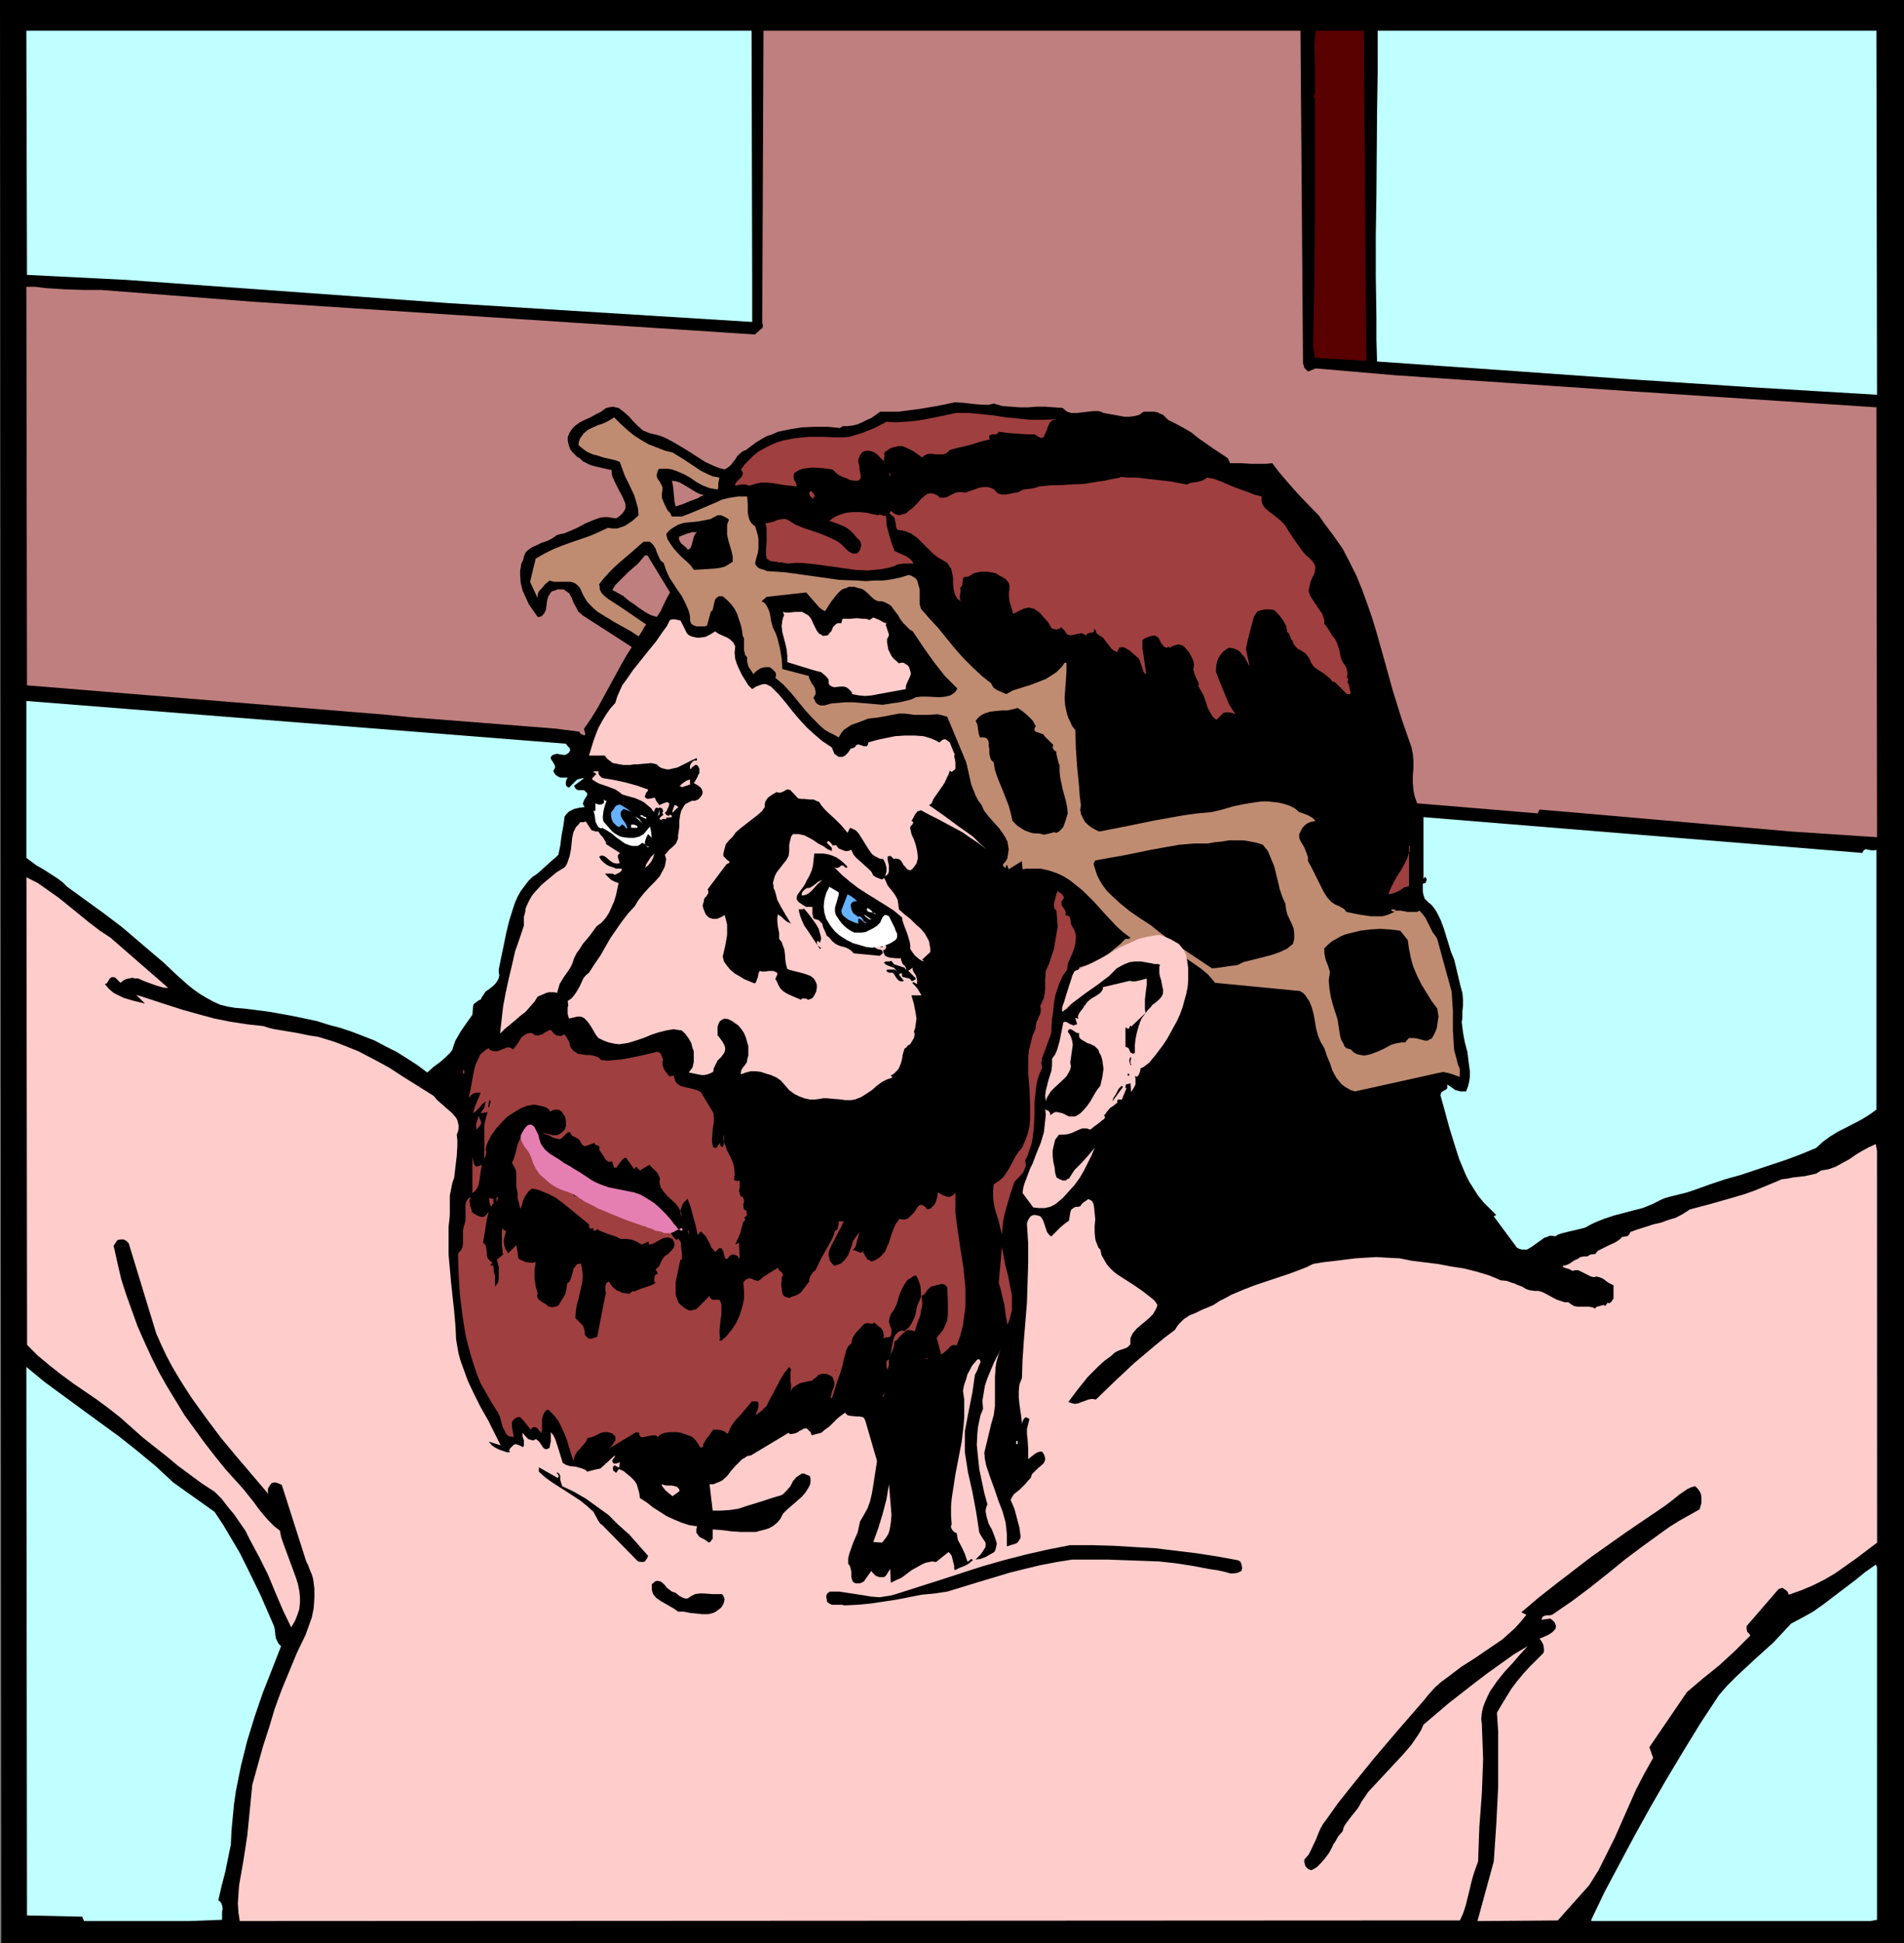 <?xml version="1.0" encoding="UTF-8" standalone="no"?>
<svg
   version="1.0"
   width="129.766mm"
   height="132.364mm"
   id="svg81"
   sodipodi:docname="Crucifixion 03.wmf"
   xmlns:inkscape="http://www.inkscape.org/namespaces/inkscape"
   xmlns:sodipodi="http://sodipodi.sourceforge.net/DTD/sodipodi-0.dtd"
   xmlns="http://www.w3.org/2000/svg"
   xmlns:svg="http://www.w3.org/2000/svg">
  <rect width="100%" height="100%" fill="#808080" stroke="none"/>
  <sodipodi:namedview
     id="namedview81"
     pagecolor="#ffffff"
     bordercolor="#000000"
     borderopacity="0.25"
     inkscape:showpageshadow="2"
     inkscape:pageopacity="0.0"
     inkscape:pagecheckerboard="0"
     inkscape:deskcolor="#d1d1d1"
     inkscape:document-units="mm" />
  <defs
     id="defs1">
    <pattern
       id="WMFhbasepattern"
       patternUnits="userSpaceOnUse"
       width="6"
       height="6"
       x="0"
       y="0" />
  </defs>
  <path
     style="fill:#000000;fill-opacity:1;fill-rule:evenodd;stroke:none"
     d="M 490.455,500.274 H 0.323 L 0,0 h 490.455 z"
     id="path1" />
  <path
     style="fill:#bfffff;fill-opacity:1;fill-rule:evenodd;stroke:none"
     d="M 193.758,72.553 V 82.894 L 115.544,78.047 32.643,72.068 6.949,70.775 6.787,7.918 H 193.597 Z"
     id="path2" />
  <path
     style="fill:#bf7f7f;fill-opacity:1;fill-rule:evenodd;stroke:none"
     d="m 335.643,93.559 0.162,0.485 0.162,0.646 0.485,0.485 0.485,0.485 1.939,-0.808 20.685,1.777 61.893,4.201 61.893,4.04 0.162,110.687 -21.978,-1.454 -57.206,-5.009 -7.757,-0.646 -0.485,0.97 -31.027,-2.585 -0.646,-1.777 -0.323,-1.616 -0.162,-1.939 v -1.777 l 0.162,-1.939 v -1.939 l -0.162,-1.777 -0.323,-1.616 -1.293,-3.717 -1.293,-3.717 -2.262,-7.271 -2.101,-7.595 -2.101,-7.433 -1.131,-3.717 -1.293,-3.717 -1.293,-3.555 -1.454,-3.555 -1.778,-3.555 -1.778,-3.393 -2.262,-3.232 -2.424,-3.232 -1.454,-2.101 -1.778,-1.777 -3.717,-3.878 -3.394,-3.878 -1.616,-1.939 -1.454,-1.939 -1.616,0.162 h -1.293 -2.586 l -2.586,-0.162 h -2.747 l -0.646,-1.293 -1.939,-1.293 -1.939,-1.293 -3.717,-2.585 -1.778,-1.454 -1.939,-1.131 -2.101,-1.131 -1.939,-0.97 -0.646,-0.646 -0.646,-0.646 -0.808,-0.323 -0.646,-0.323 -0.808,-0.162 h -0.97 -1.778 l -0.485,0.323 -0.646,0.485 -1.293,0.323 -1.293,0.162 h -1.293 l -2.586,-0.485 -2.747,-0.485 -0.646,-0.323 -0.646,-0.162 h -1.293 l -1.454,0.162 -1.454,0.162 -1.293,0.162 h -1.454 l -0.646,-0.162 -0.485,-0.162 -0.646,-0.485 -0.485,-0.485 -2.262,-0.162 -2.262,-0.162 h -2.262 l -2.101,0.162 h -2.262 l -2.101,-0.162 -2.262,-0.162 -2.262,-0.646 -1.293,0.323 h -1.131 l -2.424,-0.162 -1.293,-0.162 -1.293,-0.162 -2.586,-0.162 -2.262,0.485 -2.424,0.485 -4.848,0.808 -2.586,0.323 -2.424,0.323 h -2.424 -2.262 l -2.262,1.616 -1.131,0.485 -1.293,0.646 -1.131,0.485 -1.293,0.323 -1.293,0.162 h -1.293 l -0.646,0.485 -3.232,-0.323 h -3.232 l -3.394,0.162 -3.07,0.485 -1.616,0.323 -1.454,0.323 -1.454,0.646 -1.454,0.485 -1.454,0.808 -1.293,0.808 -1.293,0.97 -1.293,0.97 -0.808,0.323 -0.808,0.646 -0.646,0.646 -0.485,0.808 -0.646,0.808 -0.485,0.646 -0.808,0.646 -0.808,0.485 -1.293,-0.323 -1.293,-0.485 -2.424,-1.131 -2.262,-1.454 -2.262,-1.454 -2.424,-1.454 -2.262,-1.293 -1.293,-0.646 -1.293,-0.485 -1.293,-0.323 -1.293,-0.323 -0.808,-0.323 -0.808,-0.323 -1.293,-1.131 -1.293,-1.293 -1.131,-1.293 -1.293,-1.131 -0.646,-0.485 -0.646,-0.485 -0.808,-0.162 -0.646,-0.162 -0.97,0.162 -0.808,0.162 -1.293,0.97 -1.293,0.646 -1.454,0.808 -1.454,0.646 -1.293,0.646 -1.293,0.97 -0.485,0.485 -0.485,0.646 -0.485,0.808 -0.323,0.808 v 0.97 l 0.162,0.808 0.162,0.646 0.323,0.808 0.485,0.646 0.646,0.646 0.646,0.646 0.646,0.323 0.808,0.808 0.97,0.485 0.97,0.485 1.131,0.323 2.101,0.485 2.262,0.485 v 0.808 l 0.162,0.808 0.808,1.777 0.808,1.616 0.97,1.777 0.323,0.808 0.323,0.646 0.162,0.808 v 0.808 l -0.323,0.646 -0.485,0.646 -0.646,0.646 -0.97,0.646 -1.131,-0.162 -0.97,-0.162 h -1.131 l -0.97,0.162 -1.778,0.646 -1.939,0.808 -1.778,0.97 -1.778,0.808 -1.939,0.808 -0.97,0.162 -0.97,0.323 -1.131,0.808 -1.293,0.646 -1.454,0.485 -1.293,0.646 -1.131,0.485 -1.131,0.808 -0.485,0.485 -0.323,0.646 -0.162,0.485 -0.162,0.808 -0.485,0.97 -0.162,0.97 -0.162,0.97 v 0.97 l 0.162,2.101 0.485,1.939 0.808,1.777 0.808,1.777 1.131,1.616 1.131,1.616 h 0.485 l 0.485,-0.162 0.323,-0.323 0.323,-0.323 0.485,-0.97 0.162,-1.131 0.162,-1.293 0.323,-1.131 0.323,-0.485 0.323,-0.485 0.323,-0.323 0.646,-0.162 0.808,-0.323 h 0.808 0.646 l 0.485,0.323 0.485,0.323 0.485,0.323 0.646,1.131 0.485,1.293 0.646,1.131 0.646,1.293 0.485,0.323 0.485,0.485 12.766,8.241 -1.616,2.585 -1.454,2.585 -2.909,5.332 -2.909,5.332 -1.616,2.585 -1.778,2.585 v 0.323 l 0.323,0.97 -0.162,0.485 -0.323,-0.162 h -0.162 l -0.323,-0.162 -0.323,-0.162 -0.162,-0.323 v -0.162 l -6.141,-0.808 -6.141,-0.485 -24.725,-1.939 -6.302,-0.485 -6.302,-0.646 L 6.949,176.453 6.787,73.845 h 2.424 l 2.424,0.323 5.01,0.323 4.848,0.162 h 2.424 2.101 l 39.592,3.07 128.957,8.403 0.162,-0.323 0.485,-0.323 0.646,-0.646 0.485,-0.323 0.162,-0.485 v -0.323 l -0.162,-0.646 0.323,-75.138 h 138.329 z"
     id="path3" />
  <path
     style="fill:#590000;fill-opacity:1;fill-rule:evenodd;stroke:none"
     d="m 351.803,74.976 0.162,17.936 -13.251,-0.808 -0.485,-2.909 0.162,-8.079 0.162,-8.241 0.162,-16.482 V 25.369 l -0.323,-0.162 V 25.046 24.561 l 0.162,-0.162 0.162,-0.162 V 23.915 23.592 19.714 17.775 15.836 l -0.162,-4.04 0.162,-1.939 0.162,-1.939 H 351.318 Z"
     id="path4" />
  <path
     style="fill:#bfffff;fill-opacity:1;fill-rule:evenodd;stroke:none"
     d="M 483.507,101.638 467.185,100.669 451.025,99.699 419.028,97.599 387.193,95.336 370.872,94.205 354.712,93.074 354.55,87.419 V 81.925 L 354.388,71.098 V 60.595 l 0.162,-10.342 0.162,-20.845 0.162,-10.665 V 7.918 h 128.472 z"
     id="path5" />
  <path
     style="fill:#9f3f3f;fill-opacity:1;fill-rule:evenodd;stroke:none"
     d="m 272.134,107.94 -0.646,0.162 -0.485,0.162 -0.323,0.323 -0.323,0.323 -0.485,1.131 -0.323,0.97 -0.485,0.97 -0.162,0.485 -0.323,0.162 -0.323,0.162 -0.485,-0.162 -0.485,-0.323 -0.808,-0.485 h -0.97 -1.131 l -2.262,-0.162 -2.424,-0.162 -2.424,-0.323 -0.323,0.485 -0.323,0.162 h -0.97 l -0.485,0.162 -0.323,0.162 v 0.323 0.323 l 0.162,0.323 -2.586,0.646 -2.586,0.808 -2.747,0.646 -2.424,0.646 -0.485,0.485 -0.323,0.323 -0.485,0.162 -0.323,0.162 h -0.97 -0.97 l -0.97,-0.162 h -0.97 l -0.808,0.323 -0.485,0.323 -0.323,0.323 -1.131,-0.808 -1.131,-0.808 -1.293,-0.646 -1.454,-0.646 h -1.293 l -0.646,0.162 -0.646,0.162 -0.808,0.323 -0.485,0.323 -0.646,0.485 -0.323,0.485 0.162,0.323 v 0.323 l -0.162,0.646 v 0.485 0.323 l 0.323,0.323 -0.323,-0.485 -0.485,-0.485 -1.293,-1.293 -0.646,-0.485 -0.808,-0.323 -0.97,-0.162 -0.808,0.162 -0.646,0.323 -0.323,0.485 -0.323,0.485 -0.162,0.485 -0.162,0.485 v 0.485 l 0.323,1.131 v 0.808 l 0.162,0.808 0.162,0.808 v 0.646 l -0.323,0.323 -0.323,0.323 h -0.485 -0.485 l -1.131,-0.162 -0.97,-0.485 -0.97,-0.323 -0.97,-0.485 -0.808,-0.646 -0.808,-0.808 -2.586,-0.323 -2.586,-0.162 -1.454,0.162 -1.131,0.162 -1.131,0.485 -0.97,0.646 -0.162,0.485 v 0.485 l 0.162,0.808 0.485,0.808 0.162,0.808 -1.616,-0.162 -1.454,-0.162 -3.07,-0.485 -1.616,-0.162 h -1.454 l -1.454,0.323 -1.616,0.485 -0.808,-0.323 h -0.97 l -1.131,0.162 -0.646,0.162 v -0.485 l 0.323,-0.485 0.97,-0.97 0.323,-0.323 0.323,-0.646 v -0.485 l -0.162,-0.323 -0.323,-0.485 0.97,-1.293 1.293,-1.293 1.131,-1.131 1.293,-0.97 1.454,-0.808 1.616,-0.808 1.454,-0.646 1.616,-0.485 1.616,-0.323 1.778,-0.323 3.394,-0.323 h 3.394 l 3.394,0.162 h 1.778 l 1.778,-0.162 1.616,-0.485 1.616,-0.485 3.232,-1.293 3.07,-1.616 2.424,0.162 2.424,-0.162 2.262,-0.162 2.101,-0.323 4.202,-0.808 2.262,-0.485 2.262,-0.485 h 3.232 l 3.394,0.323 3.07,0.323 3.07,0.485 3.232,0.323 3.232,0.323 h 3.232 z"
     id="path6" />
  <path
     style="fill:#bf8c72;fill-opacity:1;fill-rule:evenodd;stroke:none"
     d="m 173.235,116.504 2.909,1.777 2.909,1.939 1.454,0.97 1.616,0.808 1.454,0.646 1.778,0.323 -0.162,0.323 v 0.323 l -0.162,0.808 v 0.97 l -0.162,0.646 -0.97,-0.162 -0.97,-0.162 -1.778,-0.646 -1.778,-0.97 -1.616,-1.131 -1.778,-0.97 -1.939,-0.808 -0.97,-0.323 -0.97,-0.162 h -1.131 -1.131 l -0.323,0.323 -0.162,0.485 -0.162,0.646 v 0.646 l 0.323,0.646 0.485,0.646 0.323,0.646 0.323,0.646 v 0.808 l -0.162,0.97 v 0.97 l 0.323,0.808 0.323,0.808 0.808,1.616 0.646,0.646 0.485,0.97 h 2.586 l 2.101,-0.808 1.939,-0.808 4.202,-1.777 2.101,-0.97 2.101,-0.485 2.101,-0.323 h 1.131 1.131 l 0.162,2.101 v 2.101 l 0.162,0.97 0.323,0.97 0.485,0.808 0.97,0.808 0.323,1.131 0.323,1.131 0.162,0.97 v 1.293 1.131 l -0.162,1.131 -0.323,1.131 -0.323,1.131 v 0.646 l 0.323,0.485 0.323,0.323 0.485,0.323 1.131,0.323 0.808,0.323 4.686,0.323 4.686,0.646 9.211,1.293 4.525,0.162 2.262,0.162 2.262,-0.162 h 2.262 l 2.262,-0.323 2.262,-0.485 2.101,-0.646 0.808,0.323 0.485,0.323 0.485,0.323 0.323,0.485 0.323,1.131 0.323,1.131 v 2.585 1.293 l 0.323,1.131 2.101,2.424 2.262,2.424 4.202,5.171 2.262,2.585 2.424,2.424 2.424,2.262 2.424,1.939 0.323,0.646 0.323,0.485 0.485,0.323 0.485,0.323 1.131,0.485 1.131,0.485 1.778,-0.97 2.101,-0.646 0.97,-0.323 1.131,-0.323 2.101,-0.808 2.101,-0.808 1.778,-1.131 0.97,-0.646 0.646,-0.646 0.808,-0.808 0.646,-0.97 h 0.485 v 2.262 l -0.162,2.424 -0.162,2.101 -0.162,2.262 0.162,2.101 0.485,2.101 0.323,0.97 0.485,0.97 0.485,1.131 0.808,0.97 0.162,4.848 0.323,4.686 0.485,4.848 0.162,2.424 0.323,2.585 -0.162,1.131 0.162,1.131 0.485,0.97 0.485,0.97 0.808,0.808 0.808,0.646 1.131,0.646 0.97,0.485 7.434,-1.454 7.11,-1.454 7.272,-1.293 3.555,-0.485 3.555,-0.323 2.747,-0.646 2.747,-0.808 3.07,-0.646 3.07,-0.485 1.454,-0.162 h 1.454 l 1.454,0.162 1.454,0.162 1.293,0.323 1.454,0.485 1.293,0.646 1.131,0.97 0.97,0.323 1.293,0.485 1.131,0.646 0.323,0.323 0.485,0.485 -0.808,0.162 -0.646,0.162 -0.646,0.323 -0.485,0.323 -0.646,0.646 -0.323,0.485 -0.323,0.646 -0.323,0.646 v 0.97 l 0.323,0.808 0.97,1.616 0.646,1.616 0.323,0.97 v 0.97 l 0.808,1.454 0.646,1.293 0.646,1.293 0.646,1.293 1.293,2.585 0.808,1.293 1.131,1.293 0.97,0.646 1.131,0.485 1.131,0.646 0.323,0.323 0.323,0.485 3.07,0.646 3.232,0.485 h 1.616 1.454 l 1.616,-0.485 0.646,-0.323 0.808,-0.323 -0.808,-0.323 v -0.162 -0.162 h 0.323 0.485 0.323 l -0.162,0.162 -0.162,0.162 v 0 h 1.616 l 1.778,0.323 h 1.616 0.808 l 0.646,-0.323 0.808,0.97 0.646,0.808 0.97,1.939 0.97,1.939 0.646,0.808 0.485,0.808 3.717,13.573 0.162,2.424 0.162,2.585 v 5.009 l 0.162,2.585 0.162,2.424 0.646,2.424 0.323,1.293 0.485,1.131 v 2.101 l -1.293,-0.485 -1.454,-0.485 -0.808,-0.162 -0.646,-0.162 -0.808,0.162 -0.808,0.162 -21.17,4.686 -1.131,-0.323 -0.808,-0.485 -0.808,-0.485 -0.808,-0.646 -0.646,-0.808 -0.646,-0.808 -0.97,-1.777 -0.646,-1.939 -0.808,-1.939 -0.646,-1.939 -0.97,-1.616 -0.646,-1.616 -0.485,-1.777 -0.323,-1.939 -0.323,-1.777 -0.485,-1.777 -0.646,-1.616 -0.485,-0.646 -0.485,-0.808 -0.646,-0.646 -0.808,-0.485 -21.816,-2.101 -0.97,-1.131 -0.808,-0.97 -0.97,-0.808 -0.97,-0.808 -2.101,-1.454 -2.101,-1.454 -0.162,0.808 v 0.646 l 0.485,1.454 0.162,0.808 0.323,0.646 v 0.808 l 0.162,0.646 -0.162,1.777 -0.323,1.616 -0.646,1.616 -0.646,1.454 -1.616,2.909 -0.97,1.293 -0.808,1.454 -5.171,5.009 -0.323,-0.323 -0.323,-0.646 -0.485,-1.131 -0.323,-1.454 v -1.293 0.323 h 0.323 0.323 l 0.646,-0.323 0.646,-0.162 0.97,-1.454 0.808,-1.454 0.485,-1.616 0.323,-1.616 0.97,-3.232 0.485,-1.616 0.808,-1.777 v -0.808 l -0.162,-0.808 -0.323,-0.646 -0.646,-0.646 -0.646,-0.485 -0.646,-0.485 -0.646,-0.485 -0.646,-0.485 -1.293,-0.162 h -1.131 l -1.293,0.162 -1.293,0.162 -1.131,0.323 -1.293,0.485 -2.424,1.293 -2.424,1.454 -2.262,1.777 -2.262,1.777 -2.262,1.616 -1.131,1.293 -0.97,1.293 -0.97,1.131 -0.485,0.485 -0.646,0.323 v -1.454 l 0.323,-1.454 0.323,-1.293 0.646,-1.454 1.454,-2.747 0.646,-1.454 0.646,-1.293 1.778,-0.485 1.454,-0.485 1.616,-0.808 1.454,-0.97 1.454,-0.97 2.747,-2.262 1.293,-1.293 h 0.485 0.323 0.162 l 0.323,-0.323 -1.778,-1.293 -1.616,-1.454 -2.909,-3.07 -2.909,-3.232 -3.07,-3.07 -1.616,-1.293 -1.616,-1.293 -1.778,-1.131 -1.778,-0.808 -1.939,-0.646 -2.101,-0.485 h -2.262 -1.293 l -1.131,0.162 -0.162,-2.101 -3.394,2.101 -0.162,-0.323 -0.162,-0.646 h -0.162 l -0.162,-0.162 -0.162,0.808 -0.485,-0.323 -0.162,-0.323 v -0.323 l 0.323,-0.323 0.485,-0.646 0.162,-0.323 0.162,-0.323 0.162,-1.131 0.162,-1.131 -0.162,-0.97 -0.162,-0.97 -0.485,-0.97 -0.485,-0.808 -1.131,-1.616 -1.454,-1.616 -1.293,-1.454 -1.131,-1.454 -0.323,-0.646 -0.323,-0.808 -0.97,-1.293 -0.646,-1.293 -0.646,-1.616 -0.485,-1.293 -0.646,-2.909 -0.323,-1.454 -0.323,-1.293 -4.848,-11.634 -1.131,-0.323 -1.293,-0.323 -2.424,0.162 h -2.586 -1.131 l -0.97,-0.162 -1.454,-0.162 h -1.454 l -2.586,0.485 -2.586,0.485 -1.293,0.162 -1.454,0.162 -2.101,0.808 -2.262,0.808 -0.97,0.646 -0.97,0.646 -0.646,0.808 -0.646,1.131 -1.131,-0.646 -1.293,-0.646 -1.131,-0.646 -1.131,-0.97 -1.939,-1.939 -1.939,-2.101 -3.717,-4.524 -1.939,-2.101 -2.101,-1.777 0.162,-0.485 v -0.485 l -0.162,-0.485 -0.323,-0.323 -0.485,-0.485 -0.646,-0.485 h -0.808 -0.485 l -0.646,0.162 -0.485,0.162 -0.97,0.646 -0.808,0.808 -0.646,-0.97 -0.646,-0.97 -0.323,-1.293 v -0.485 -0.646 l -0.485,-0.485 -0.162,-0.646 -0.162,-0.646 v -2.262 -0.808 l -0.323,-0.646 -0.162,-1.293 -0.323,-1.454 -0.485,-1.454 -0.485,-1.454 -0.646,-1.293 -0.97,-1.293 -0.97,-0.97 -1.131,-0.97 h -0.485 -0.485 l -0.485,0.323 -0.485,0.485 -0.162,0.646 -0.162,0.646 -0.162,0.808 -0.162,0.646 -0.485,0.485 -0.97,3.555 -0.646,0.162 h -1.454 -0.646 l -0.808,-0.323 -0.485,-0.323 -0.323,-0.808 v -0.485 -0.485 l -0.162,-0.97 -0.323,-0.97 -0.808,-1.777 -0.808,-1.616 -1.131,-1.616 -2.101,-3.232 -0.808,-1.777 -0.646,-1.939 -0.808,-0.646 -0.485,-0.97 -0.485,-1.131 -0.323,-0.97 -0.485,-0.808 -0.646,-0.646 -0.323,-0.323 h -0.485 -0.485 -0.646 l -1.293,1.131 -1.454,1.293 -3.232,2.747 -1.454,1.293 -1.454,1.454 -1.454,1.616 -1.131,1.454 0.162,0.646 v 0.646 l 0.485,0.97 0.808,0.808 0.808,0.646 3.717,2.424 6.141,4.201 -0.485,0.646 -0.485,0.97 -0.97,1.454 -1.939,-1.293 -4.363,-2.424 -2.101,-1.293 -2.101,-1.293 -0.97,-0.808 -0.808,-0.808 -0.808,-0.808 -0.646,-0.97 -0.646,-1.131 -0.485,-1.131 -0.323,-0.646 -0.485,-0.485 -0.323,-0.323 -0.485,-0.323 -0.97,-0.323 h -0.97 -1.131 -1.131 -1.131 l -1.131,-0.323 -1.131,0.97 -0.97,1.131 -0.485,0.485 -0.323,0.485 -0.162,0.646 v 0.808 l -1.939,-4.201 1.454,-5.979 2.262,-1.293 2.262,-1.131 2.424,-0.97 2.262,-0.808 4.686,-1.616 2.262,-0.97 2.424,-1.131 1.131,0.162 h 1.293 l 0.97,-0.323 0.97,-0.323 0.97,-0.646 0.97,-0.646 1.616,-1.454 -0.162,-1.777 -0.485,-1.777 -0.485,-1.616 -1.616,-3.393 -0.808,-1.616 -0.646,-1.777 -0.646,-1.777 -1.293,-0.485 -1.454,-0.323 -1.454,-0.323 -1.454,-0.485 -1.293,-0.323 -1.454,-0.646 -1.131,-0.808 -1.131,-0.97 0.162,-0.97 0.323,-0.808 0.485,-0.646 0.323,-0.485 1.131,-0.97 1.293,-0.646 1.454,-0.646 0.646,-0.162 0.808,-0.323 1.293,-0.646 1.293,-0.808 1.616,1.616 1.778,1.616 1.778,1.454 1.778,1.131 1.939,1.131 2.101,0.808 2.101,0.808 z"
     id="path7" />
  <path
     style="fill:#9f3f3f;fill-opacity:1;fill-rule:evenodd;stroke:none"
     d="m 229.31,122.806 -0.323,-0.97 0.323,0.162 z"
     id="path8" />
  <path
     style="fill:#9f3f3f;fill-opacity:1;fill-rule:evenodd;stroke:none"
     d="m 288.779,122.806 1.939,0.162 h 2.101 l 4.202,0.485 4.363,0.485 4.363,0.808 0.646,-0.323 0.646,-0.162 1.293,-0.162 1.293,-0.323 0.646,-0.323 0.646,-0.485 1.778,0.323 1.778,0.646 3.394,1.454 3.555,1.293 1.616,0.646 1.939,0.485 v 0.646 0.485 l 0.162,0.646 0.162,0.485 0.808,0.97 0.97,0.808 1.131,0.808 0.97,0.808 1.131,0.97 0.808,0.97 1.293,2.101 1.454,2.101 1.616,2.262 0.808,0.97 0.97,0.808 0.646,0.646 0.485,0.646 0.323,0.646 0.162,0.646 -0.162,0.485 v 0.646 l -0.646,1.293 -0.485,1.131 -0.323,1.454 -0.162,0.808 0.162,0.646 0.323,0.808 0.485,0.808 0.97,1.454 0.97,1.454 0.485,0.646 0.323,0.808 0.323,0.97 v 0.97 l 0.646,0.808 0.646,0.97 0.646,1.131 0.808,0.97 0.485,0.97 0.323,0.97 0.323,0.97 0.162,0.97 0.162,0.808 0.323,0.808 0.323,0.646 0.485,0.646 0.323,0.646 0.162,0.646 0.162,0.97 -0.162,0.97 0.323,0.162 v 0.162 0.323 l -0.162,0.323 v 0.323 l 0.162,0.162 0.162,0.162 0.162,0.808 0.162,0.808 0.162,0.646 -0.162,0.323 h -0.162 -0.323 -0.323 l -0.485,-0.485 -0.646,-0.646 -1.454,-1.454 -0.485,-0.485 -0.646,-0.162 -0.646,-0.808 -0.808,-0.646 -0.808,-0.646 -1.778,-1.131 -0.808,-0.646 -0.646,-0.97 -0.485,-1.131 -0.485,-0.646 -0.485,-0.646 -1.293,-0.808 -0.646,-0.323 -0.646,-0.646 -0.485,-0.646 -0.323,-0.97 h -0.162 l -0.162,-0.323 -0.162,-0.485 -0.323,-0.808 -0.485,-0.485 -0.323,-1.616 -0.808,-1.454 -0.97,-1.293 -1.293,-1.293 -1.293,-0.162 h -1.131 l -1.293,0.323 -0.485,0.162 -0.323,0.323 -0.646,0.97 -0.323,1.131 -0.646,2.424 -0.646,2.585 -0.485,2.262 0.97,4.524 -0.808,-1.454 -0.485,-0.97 -0.646,-0.646 -0.646,-0.808 -0.808,-0.485 -0.808,-0.323 -1.131,-0.162 -0.808,0.485 -0.808,0.646 -0.646,0.808 -0.485,0.808 -0.323,0.808 -0.162,0.808 -0.162,1.777 1.131,2.909 2.262,5.494 0.808,1.293 0.808,1.293 -0.808,-0.323 -0.808,-0.162 h -0.808 l -0.646,0.162 -1.778,1.777 -0.97,-0.808 -0.646,-1.131 -0.646,-1.131 -0.323,-1.131 -0.808,-2.262 -0.646,-1.131 -0.646,-1.131 0.162,-0.485 -0.162,-0.485 -0.485,-0.97 -0.485,-1.131 -0.162,-0.646 -0.162,-0.485 0.162,-0.808 v -0.808 l -0.162,-0.646 -0.323,-0.808 -0.808,-1.454 -0.97,-1.131 -0.485,-0.485 -0.485,-0.162 -0.485,-0.162 h -0.485 l -1.131,0.323 -0.485,0.323 -0.485,0.162 -0.323,-0.323 -0.162,0.323 v 0 h -0.323 l -0.646,-0.323 -0.646,-0.808 -0.323,-0.646 -0.323,-0.646 -0.323,-0.323 -0.485,-0.323 h -0.485 -0.485 l -0.97,0.323 -0.808,0.323 -0.646,0.485 v 0.97 1.131 l 0.323,2.101 0.162,1.131 0.162,1.131 0.323,2.262 -0.323,-0.162 -0.323,-0.323 -0.162,-0.485 -0.162,-0.485 -0.485,-1.454 -0.162,-0.485 -0.323,-0.646 -1.131,-0.97 -1.293,-1.131 -0.646,-0.323 -0.485,-0.323 -0.646,-0.162 -0.808,0.162 -0.485,1.131 -0.808,-0.323 -0.646,-0.485 -1.131,-1.454 -1.131,-1.454 -0.808,-0.485 -0.808,-0.646 -0.162,-0.323 v -0.323 l -0.323,-0.323 -0.323,-0.162 0.162,0.323 v 0.162 l -0.162,0.323 -0.323,0.162 h -0.323 l -0.808,0.162 -0.323,0.323 -0.162,0.323 -0.323,-0.323 -0.323,-0.162 -0.646,-0.162 -0.808,0.162 -1.454,0.323 h -0.808 l -0.323,-0.162 -0.323,-0.162 -0.162,-0.323 -0.323,-0.485 -0.97,-0.97 -0.162,0.323 -0.323,0.162 -0.646,0.162 -0.808,-0.162 -0.485,-0.162 -0.808,-1.454 -1.131,-1.293 -1.131,-1.293 -1.454,-0.97 -0.646,-0.162 -0.808,-0.162 -0.646,0.162 -0.646,0.162 -1.293,0.646 -1.293,0.646 -0.485,-1.616 -0.485,-1.616 -0.162,-1.616 v -0.808 l 0.162,-0.646 v -0.97 l -0.162,-0.646 -0.485,-0.646 -0.485,-0.485 -1.454,-0.808 -0.485,-0.323 -0.646,-0.323 -0.97,-0.162 -0.97,-0.162 h -1.778 l -0.808,0.162 -0.808,0.162 -0.808,0.485 -0.808,0.485 h -0.646 l -0.485,0.162 -0.162,0.323 -0.162,0.97 v 0.485 l -0.162,0.485 -0.485,0.485 0.162,0.323 v 0.485 l -0.162,0.97 v 0.485 0.485 l 0.162,0.485 0.646,0.485 -0.808,-0.485 -0.646,-0.485 -0.323,-0.485 -0.323,-0.646 -0.162,-0.646 -0.162,-0.646 -0.162,-1.454 v -1.616 l -0.323,-1.616 -0.162,-0.646 -0.485,-0.646 -0.485,-0.808 -0.808,-0.485 -0.808,-0.485 -0.646,-0.323 -1.454,-1.131 -1.293,-1.293 -1.454,-1.454 -1.293,-1.293 -1.616,-1.131 -0.808,-0.323 -0.808,-0.323 -0.97,-0.162 -0.97,-0.162 -0.323,-0.808 v -0.646 l -0.162,-0.485 -0.162,-0.97 -0.323,-0.485 -0.485,-0.323 -0.646,-0.646 h 0.162 l 0.162,-0.162 v -0.162 l 0.162,-0.162 0.808,0.646 0.646,0.323 0.808,0.162 0.808,-0.323 0.808,-0.162 0.485,-0.485 1.293,-0.97 1.131,-1.131 0.97,-1.131 1.131,-0.97 0.485,-0.323 0.646,-0.162 h 0.485 l 0.646,0.162 0.808,0.323 0.646,0.646 h 0.97 l 0.808,-0.162 1.616,-0.808 0.646,-0.323 0.808,-0.162 h 0.808 l 0.808,0.162 1.939,-0.646 1.778,-0.646 0.97,-0.162 h 0.97 l 0.97,0.162 0.97,0.485 0.646,0.808 0.646,0.323 0.808,0.162 h 0.808 l 1.616,-0.323 1.778,-0.323 0.485,-0.323 0.646,-0.323 1.293,-0.162 1.293,-0.162 0.646,-0.162 0.808,-0.323 1.778,-0.162 1.939,-0.162 h 2.101 l 1.939,-0.162 3.878,-0.162 1.939,-0.323 1.939,-0.323 1.293,-0.162 1.454,-0.323 2.586,-0.485 0.323,-0.323 z"
     id="path9" />
  <path
     style="fill:#bf7f7f;fill-opacity:1;fill-rule:evenodd;stroke:none"
     d="m 181.315,127.492 -0.808,0.323 -0.808,0.485 -1.778,0.646 -1.939,0.808 -1.939,0.646 -0.162,-0.646 -0.162,-0.808 -0.162,-1.777 -0.162,-1.777 -0.162,-0.97 -0.162,-0.646 1.131,0.162 0.97,0.323 1.939,1.131 2.101,1.293 0.97,0.485 z"
     id="path10" />
  <path
     style="fill:#9f3f3f;fill-opacity:1;fill-rule:evenodd;stroke:none"
     d="m 210.08,127.815 h -0.323 l -0.162,0.162 -0.162,0.323 -0.162,0.162 -0.162,-0.323 -0.485,-0.485 -0.162,-0.646 v -0.162 l 0.162,-0.323 h 0.162 0.323 l 0.323,0.485 0.323,0.485 z"
     id="path11" />
  <path
     style="fill:#9f3f3f;fill-opacity:1;fill-rule:evenodd;stroke:none"
     d="m 228.179,132.663 0.162,1.131 v 1.293 l 0.646,2.424 0.646,2.262 0.808,2.101 1.454,0.646 1.454,0.646 0.485,0.323 0.646,0.485 0.485,0.485 0.323,0.646 h -0.808 -1.778 l -1.131,0.162 -0.646,0.162 -0.485,0.323 -1.778,0.485 -1.778,0.323 -1.616,0.162 -1.778,0.162 -3.232,-0.162 -3.394,-0.485 -6.949,-0.97 -3.394,-0.323 h -1.939 l -1.778,0.162 -0.808,-0.162 -0.646,-0.162 h -0.808 l -0.646,-0.162 -1.454,-0.162 -0.485,-0.323 -0.485,-0.323 -0.162,-1.131 v -1.131 l 0.162,-2.101 v -2.424 -1.131 l -0.323,-1.131 0.808,-0.162 0.808,-0.162 0.646,-0.162 0.646,-0.323 0.646,-0.162 0.808,-0.162 h 0.808 l 0.808,0.323 1.778,1.131 1.939,0.808 4.363,1.454 1.939,0.808 2.101,0.97 0.808,0.485 0.808,0.646 0.808,0.808 0.808,0.808 0.485,0.323 0.646,0.323 h 0.485 0.646 l 0.485,-0.485 0.323,-0.485 0.162,-0.646 0.162,-0.485 -0.162,-0.646 -0.162,-0.485 -0.485,-0.485 -0.323,-0.323 -0.808,-0.97 -0.808,-0.808 -0.808,-0.646 -0.808,-0.485 -1.939,-0.808 -1.939,-0.646 1.293,-0.97 1.454,-0.646 1.616,-0.485 1.778,-0.162 h 1.616 l 1.778,0.162 1.454,0.323 1.616,0.323 0.162,-0.162 h 0.323 l 0.97,0.323 h 0.323 z"
     id="path12" />
  <path
     style="fill:#000000;fill-opacity:1;fill-rule:evenodd;stroke:none"
     d="m 187.779,133.794 -0.485,1.293 v 1.293 1.293 l 0.323,1.454 0.808,2.747 0.323,1.454 v 1.293 l -0.97,0.646 -1.131,0.646 -1.293,0.323 -1.293,0.162 -2.586,0.162 -2.747,0.162 -0.808,-1.131 -0.97,-0.97 -1.293,-1.131 -0.97,-0.97 -1.131,-1.293 -0.808,-1.131 -0.808,-1.293 -0.323,-1.293 0.646,-0.808 0.808,-0.646 0.808,-0.485 0.808,-0.485 1.616,-0.485 1.778,-0.162 1.616,-0.162 1.778,-0.323 1.616,-0.323 0.808,-0.485 0.97,-0.485 h 0.808 l 0.808,0.323 0.646,0.323 z"
     id="path13" />
  <path
     style="fill:#bf7f7f;fill-opacity:1;fill-rule:evenodd;stroke:none"
     d="m 179.537,137.026 -0.485,0.485 -0.323,0.646 -0.162,0.646 -0.162,0.646 -0.323,1.131 -0.323,0.646 -0.646,0.323 -0.162,-0.323 -0.485,-0.485 -0.97,-0.808 -0.323,-0.485 -0.162,-0.323 -0.162,-0.485 0.162,-0.485 2.101,-0.808 1.131,-0.323 z"
     id="path14" />
  <path
     style="fill:#bf7f7f;fill-opacity:1;fill-rule:evenodd;stroke:none"
     d="m 172.589,152.538 -0.808,1.454 -0.808,1.616 -0.808,1.777 -0.97,1.454 -1.616,-0.485 -1.454,-0.808 -1.454,-0.97 -1.293,-0.97 -1.454,-0.97 -1.293,-1.131 -1.454,-0.808 -1.454,-0.808 0.808,-1.293 1.131,-1.131 2.262,-2.262 2.424,-2.101 0.97,-1.131 0.808,-0.97 h 0.646 z"
     id="path15" />
  <path
     style="fill:#000000;fill-opacity:1;fill-rule:evenodd;stroke:none"
     d="m 226.24,154.801 h 0.808 l 0.646,0.162 0.646,0.323 0.646,0.323 0.646,0.485 0.323,0.485 0.97,1.293 0.485,0.646 0.323,0.646 0.97,1.293 1.131,1.131 0.485,0.485 0.808,0.485 2.586,3.878 2.747,3.878 2.909,3.716 1.616,1.616 1.616,1.616 -0.323,0.646 -0.485,0.485 -0.485,0.323 -0.485,0.323 -1.293,0.323 -1.454,0.162 -3.232,-0.162 h -1.616 l -1.293,0.162 -0.97,0.485 -1.131,0.323 -2.101,0.485 -1.131,0.162 -1.131,0.162 -2.101,0.323 -1.939,-0.162 -1.778,-0.162 -3.878,-0.323 h -1.939 l -1.939,0.162 -1.778,0.162 -1.778,0.485 h -0.485 -0.485 l -0.485,-0.162 -0.485,-0.323 -0.323,-0.323 -0.162,-0.485 -0.323,-0.485 v -0.323 l 0.323,-0.485 0.162,-0.323 v -0.646 l -0.162,-0.808 -0.323,-0.646 -0.485,-0.646 -0.323,-0.646 -0.323,-0.646 -0.162,-0.646 -6.787,-1.777 -0.162,-2.747 -0.485,-2.747 -0.323,-1.293 -0.323,-1.293 -0.485,-1.293 -0.646,-1.293 -0.485,-1.777 -0.162,-1.131 -0.162,-0.808 -0.323,-0.97 -0.485,-0.97 -0.485,-0.646 -0.808,-0.485 1.293,-1.131 10.181,-1.131 1.131,1.293 1.131,1.293 1.131,1.293 0.646,0.485 0.808,0.485 1.454,-2.262 0.97,-1.293 0.808,-0.97 0.97,-0.97 0.646,-0.323 0.646,-0.162 0.646,-0.323 h 0.808 0.646 l 0.97,0.323 0.808,0.162 0.646,0.323 1.131,0.97 1.131,1.131 0.646,0.485 z"
     id="path16" />
  <path
     style="fill:#ffcccc;fill-opacity:1;fill-rule:evenodd;stroke:none"
     d="m 207.171,157.871 0.646,0.323 0.485,0.323 0.646,0.808 0.485,1.131 0.485,0.97 0.485,0.97 0.646,0.808 0.485,0.162 0.323,0.323 h 0.646 l 0.808,-0.162 0.323,-0.485 0.485,-0.485 0.485,-1.131 0.485,-0.485 0.323,-0.323 0.485,-0.162 h 0.808 l 0.323,-1.131 h 1.939 l 1.778,-0.162 1.616,0.162 h 0.808 l 0.808,0.323 0.485,-0.323 0.485,-0.323 0.485,0.162 1.131,0.485 1.131,0.646 0.646,0.162 -0.162,0.485 0.162,0.485 0.323,0.97 0.323,0.97 -0.162,0.646 -0.323,0.485 v 0.97 l 0.162,0.808 0.162,0.97 0.323,0.646 0.485,0.97 0.485,0.646 1.454,1.293 0.485,-0.162 h 0.646 l 0.323,0.162 0.485,0.323 0.323,0.162 0.323,0.485 0.323,0.97 0.162,0.646 -0.162,0.646 -0.97,2.101 -0.162,0.646 v 0.646 l -1.778,0.323 -1.778,0.323 -3.555,0.646 -1.616,0.323 -1.778,0.162 -1.616,-0.162 -1.778,-0.323 v -0.323 -0.162 l -0.485,-0.485 -0.485,-0.485 -0.485,-0.323 -0.646,-0.162 h -0.808 l -1.616,0.162 -0.646,-0.162 -0.485,-0.323 -0.162,-0.162 -0.162,-0.323 v -0.485 -0.485 l -0.485,-0.646 -0.485,-0.485 -0.97,-0.808 -1.293,-0.323 -1.131,-0.323 -6.302,-1.939 v -1.616 l -0.162,-1.616 -0.323,-1.454 -0.808,-3.07 -0.162,-1.454 0.162,-1.454 0.162,-0.646 0.323,-0.808 -0.323,-0.808 0.808,0.162 h 0.808 l 1.454,-0.162 h 1.293 0.646 z"
     id="path17" />
  <path
     style="fill:#ffcccc;fill-opacity:1;fill-rule:evenodd;stroke:none"
     d="m 178.729,164.011 0.808,0.162 h 0.646 l 1.454,-0.162 1.293,-0.646 1.293,-0.808 0.646,0.485 0.646,0.323 1.454,0.646 0.646,0.323 0.646,0.485 0.646,0.646 0.485,0.97 -0.162,1.616 0.162,1.616 0.485,1.454 0.646,1.454 0.646,1.293 0.808,1.293 0.808,1.293 0.97,0.97 0.97,-0.646 1.293,-0.485 0.646,-0.162 h 0.646 l 0.646,0.323 0.646,0.323 1.939,1.939 1.778,2.101 1.778,2.262 1.778,2.101 1.939,2.101 1.939,1.777 2.101,1.777 2.424,1.616 0.323,0.808 0.323,0.808 0.646,0.485 0.485,0.323 h 0.323 0.646 l 0.646,-0.323 0.808,-0.808 0.646,-0.97 0.485,-0.162 0.485,-0.162 0.323,-0.323 0.162,-0.323 h 0.162 l 0.323,-0.162 0.485,0.162 0.97,0.323 h 0.646 0.162 l 0.162,-0.323 0.162,-0.162 v -0.485 l 2.262,-0.646 2.262,-0.485 2.424,-0.485 2.586,-0.162 h 2.424 l 2.262,0.162 1.131,0.323 0.97,0.323 1.131,0.485 0.808,0.485 0.485,-0.323 0.323,-0.323 0.485,-0.162 h 0.323 l 0.323,0.162 0.162,0.162 0.646,0.485 0.323,0.808 0.323,0.808 0.323,0.808 0.323,0.646 -0.162,0.485 0.162,0.646 0.162,0.808 v 0.646 0.485 0.646 l -0.323,0.323 -0.646,0.485 -0.485,-0.323 -0.323,0.97 -0.485,0.97 -0.485,1.131 -0.646,0.97 -0.808,1.131 -1.454,2.101 -0.485,1.131 -0.646,0.485 3.717,2.585 3.717,2.747 3.878,2.747 1.616,1.616 1.778,1.616 -2.101,-1.616 -1.939,-1.293 -2.101,-1.454 -2.101,-1.131 -4.202,-2.262 -2.262,-1.131 -2.101,-1.131 -0.485,0.162 -0.485,0.162 -0.162,0.323 -0.323,0.323 -0.485,0.97 -0.485,0.808 0.323,0.162 0.162,0.323 -0.162,0.162 v 0.162 l -0.485,0.485 -0.162,0.323 v 0.323 l 0.323,1.454 0.646,1.454 0.485,1.454 0.323,1.454 0.162,1.293 v 0.646 l -0.162,0.646 -0.162,0.646 -0.485,0.646 -0.485,0.646 -0.646,0.485 -0.808,-0.323 -0.485,-0.646 -0.485,-0.485 -0.323,-0.646 -0.323,-0.485 -0.485,-0.323 -0.646,-0.162 h -0.323 l -0.323,0.162 -0.485,-0.485 -0.323,-0.323 h -0.323 -0.162 l -0.323,0.162 v 0.808 l 0.323,1.454 v 0.808 0.646 l -0.162,0.646 -0.485,0.485 -0.323,0.162 -0.323,0.323 0.485,0.97 0.485,1.131 1.454,1.777 0.646,0.97 0.485,0.97 0.162,1.131 0.162,1.293 1.454,1.293 1.454,1.131 1.293,1.293 1.293,1.131 1.131,1.293 0.808,1.454 0.323,0.646 0.162,0.97 0.162,0.808 v 0.97 l -2.101,1.939 0.162,0.162 h 0.162 v 0.323 l -0.646,-0.323 -0.485,-0.323 -0.97,-0.808 -0.646,-0.808 -0.646,-0.97 v -0.97 l -0.162,-0.97 -0.646,-2.101 -0.808,-2.101 -0.323,-0.97 -0.162,-0.97 -2.101,-1.777 -2.262,-1.454 -4.686,-2.909 -2.262,-1.454 -2.101,-1.616 -2.101,-1.777 -1.939,-1.939 0.485,0.162 h 0.323 l 0.646,-0.323 0.323,-0.323 h 0.485 l 0.323,0.323 0.485,0.323 0.323,-0.323 -0.97,-0.97 -0.97,-0.808 -0.97,-0.646 -1.131,-0.485 -1.131,-0.323 -1.131,-0.162 h -1.131 -1.131 l -0.162,1.616 -0.162,1.454 -0.323,1.293 -0.646,1.454 -0.646,1.131 -0.646,1.293 -1.778,2.424 -0.162,0.646 v 0.485 l 0.323,0.485 0.323,0.323 0.97,0.646 0.808,0.485 h 1.616 v 1.939 l 0.162,0.323 v 0.485 l 0.323,0.323 0.485,0.162 0.646,0.162 0.485,0.485 0.485,0.485 0.162,0.808 0.646,1.454 0.323,0.808 0.646,0.485 0.808,0.97 0.808,0.646 0.646,0.323 0.808,0.323 0.808,0.162 0.808,0.323 0.808,0.485 0.808,0.808 6.626,0.646 0.485,-0.323 0.323,-0.323 v -0.323 l -0.162,-0.485 -0.646,-0.162 -0.646,-0.162 -0.646,-0.485 -0.323,-0.485 -0.97,-0.162 -0.97,-0.162 -1.939,-0.485 -1.778,-0.808 -1.454,-1.131 -1.454,-1.131 -1.131,-1.454 -0.97,-1.616 -0.646,-1.616 v -0.485 l -0.162,-0.323 -0.323,-0.485 -0.162,-0.646 v -0.323 -0.485 l 0.323,-0.323 0.323,-0.162 0.323,-0.162 -0.162,-0.323 -0.323,-0.323 v -0.323 l 0.162,-0.162 0.323,-0.162 0.323,-0.162 0.485,0.162 0.485,0.323 0.323,0.323 -0.323,1.131 -0.323,1.131 v 1.293 l 0.162,0.646 0.162,0.646 0.97,1.454 1.131,1.293 1.293,0.97 0.808,0.485 0.646,0.323 1.131,0.162 h 0.97 l 0.97,-0.162 0.97,-0.162 0.808,-0.323 0.97,-0.646 0.646,-0.485 0.808,-0.646 v -0.162 -0.485 l 0.323,0.323 0.485,0.485 1.131,0.485 1.131,0.808 0.323,0.485 0.323,0.646 -0.646,0.646 -0.162,0.323 -0.323,0.323 -0.485,0.646 -0.808,0.323 -0.485,-0.485 -0.162,0.323 v 0.323 0.323 l 0.162,0.323 0.162,0.323 -0.162,0.323 -0.162,0.323 -0.485,0.162 v 0.485 l 0.162,0.323 0.323,0.646 0.646,0.323 0.646,0.162 1.616,0.162 h 0.808 0.485 l -0.162,0.323 0.162,0.323 0.323,0.808 0.646,0.646 0.323,0.646 -0.162,0.162 -0.323,-0.485 -0.485,-0.162 -0.97,-0.323 -0.485,-0.162 -0.646,-0.162 -0.323,-0.323 -0.485,-0.646 -0.485,0.162 h -0.485 -0.485 l -0.485,0.323 0.323,0.323 0.485,0.323 0.808,0.323 0.97,0.323 0.485,0.485 0.323,0.485 -0.323,-0.323 -0.323,-0.162 h -0.485 -0.485 -0.323 -0.646 l -0.162,0.323 0.323,0.323 0.485,0.162 h 0.808 l 0.323,0.323 0.323,0.485 0.162,0.323 0.646,0.808 0.323,0.162 0.485,0.162 0.646,-0.162 -1.293,-1.616 0.162,-0.162 0.323,-0.162 h 0.162 0.162 v 0.646 l 0.162,0.323 h 0.323 l 0.485,0.162 0.808,0.162 0.323,0.162 0.323,0.485 h 0.323 l 0.323,-0.162 0.323,-0.162 0.162,-0.323 -1.939,-1.939 1.131,-0.808 v 0.485 l 0.162,0.485 0.646,0.97 0.323,1.131 v 0.485 0.646 l -0.323,-0.162 -0.323,-0.162 -0.323,-0.162 h -0.162 v 0.323 l 0.646,0.646 0.646,0.808 0.485,0.808 0.485,0.808 h -2.586 l 0.323,1.131 0.323,1.131 0.485,2.585 0.162,1.131 -0.162,1.293 -0.162,1.131 -0.323,0.97 0.162,0.485 v 0.323 l -0.162,0.808 -0.485,0.808 -0.485,0.808 -0.646,0.323 -0.323,0.485 -0.485,0.323 -0.162,0.485 -0.323,1.131 -0.162,1.131 -0.323,1.131 -0.485,1.131 -0.323,0.485 -0.485,0.485 -0.485,0.485 -0.808,0.485 0.485,0.485 -1.454,0.485 -1.293,0.646 -1.293,0.97 -1.293,1.131 -1.454,0.97 -1.293,0.808 -1.616,0.646 -0.97,0.162 h -0.808 -0.808 l -0.97,-0.162 -1.939,-0.162 -1.778,-0.162 h -0.97 l -0.808,0.162 -1.293,0.162 h -1.293 l -1.454,-0.323 -1.293,-0.485 -1.293,-0.646 -1.293,-0.97 -0.97,-1.131 -1.131,-1.293 -1.131,-0.808 -1.454,-0.646 -1.131,-0.323 -1.454,-0.485 -1.293,-0.162 h -1.293 l -1.293,0.323 -1.293,0.485 v -0.485 l 0.162,-0.646 0.485,-0.808 0.323,-0.323 0.323,-0.485 0.323,-0.485 v -0.485 l 0.323,-1.131 v -1.293 -1.131 l -0.323,-1.131 -0.323,-1.131 -0.485,-1.131 -0.646,-0.97 -0.808,-0.97 -1.616,-1.131 -0.97,-0.485 -0.97,-0.162 -0.646,0.323 -0.485,0.323 -0.323,0.485 -0.162,0.485 -0.162,0.485 v 0.646 0.646 0.97 l 0.323,0.323 0.485,0.646 0.646,0.97 0.323,0.646 0.162,0.485 v 0.646 l -0.162,0.646 -0.808,1.131 -0.97,0.97 -0.323,0.646 -0.323,0.646 -0.323,0.646 -0.162,0.97 -0.646,0.323 -0.808,0.323 -0.808,0.162 h -0.808 l -1.616,-0.323 -1.616,-0.323 0.485,-0.646 0.485,-0.646 0.162,-0.646 0.162,-0.808 v -0.97 -0.97 -0.808 l -0.323,-0.808 -0.162,-0.646 -0.162,-0.646 -0.646,-1.131 -0.808,-1.131 -0.97,-0.97 -1.131,-0.162 -0.97,-0.162 -0.97,0.162 -0.97,0.162 -1.939,0.485 -1.939,0.646 -1.939,0.808 -1.939,0.646 -2.101,0.646 -1.131,0.162 -1.131,0.162 -1.293,-0.162 -1.454,-0.323 -1.293,-0.485 -0.646,-0.323 -0.646,-0.323 -0.646,-0.808 -1.131,-1.939 -0.646,-0.97 -0.646,-0.808 -0.646,-0.646 -0.808,-0.323 h -0.485 -0.485 l -2.101,0.485 -0.162,-0.646 -0.162,-0.485 v -1.777 l 0.162,-0.485 -0.162,-1.131 0.97,-0.646 0.808,-0.97 0.646,-0.97 0.646,-1.131 0.97,-2.101 0.646,-0.808 0.808,-0.646 1.454,-2.262 1.454,-2.101 1.293,-2.262 1.293,-2.262 1.454,-2.101 1.454,-2.101 1.616,-2.101 1.778,-1.939 0.485,-0.808 0.485,-0.808 1.293,-1.616 1.454,-1.616 1.454,-1.454 1.293,-1.454 0.485,-0.97 0.485,-0.808 0.323,-0.808 0.162,-0.808 0.162,-0.97 -0.323,-1.131 0.485,-0.485 0.485,-0.646 1.293,-1.131 0.485,-0.485 0.323,-0.646 0.323,-0.808 v -0.808 0 l 0.162,-0.97 0.162,-1.293 v -1.293 l 0.162,-1.454 0.323,-1.293 0.646,-1.131 0.323,-0.485 0.485,-0.323 0.646,-0.323 0.646,-0.323 h 0.808 l 0.808,-0.323 0.485,-0.485 0.485,-0.646 0.162,-0.485 v -0.485 l -0.162,-0.485 -0.323,-0.485 -0.808,-0.646 -0.97,-0.485 0.323,-0.485 0.646,-1.131 0.162,-0.485 0.323,-0.485 v -0.646 -0.485 l -0.323,-0.646 -0.323,-0.323 h -0.323 -0.162 l -0.323,0.323 -0.323,0.162 -0.162,0.162 -0.162,0.323 h -0.323 v -0.323 -0.485 l 0.323,-0.646 0.323,-0.323 0.323,-0.323 h 0.485 0.323 v -0.646 l -1.131,0.485 -1.293,0.646 -1.293,0.646 -1.293,0.646 -1.454,0.323 -0.646,0.162 h -0.646 l -0.646,-0.162 -0.646,-0.162 -0.646,-0.323 -0.646,-0.646 -0.646,-0.162 -0.808,-0.162 -1.778,0.162 -1.778,0.162 h -0.97 l -0.808,0.162 h -1.778 l -0.97,-0.162 -0.808,-0.162 -0.97,-0.162 -0.646,-0.485 -0.808,-0.646 -0.646,-0.808 h -4.04 l 1.131,-3.717 0.646,-1.777 0.646,-1.616 0.97,-1.777 0.97,-1.616 1.131,-1.616 1.293,-1.454 0.485,-1.616 0.646,-1.454 0.646,-1.454 0.97,-1.293 1.778,-2.585 1.939,-2.424 1.939,-2.424 2.101,-2.585 1.778,-2.585 0.97,-1.293 0.808,-1.616 0.646,-0.162 h 0.646 l 0.808,0.162 0.646,0.162 0.646,1.293 0.646,1.293 0.323,0.646 0.485,0.485 0.646,0.323 z"
     id="path18" />
  <path
     style="fill:#bfffff;fill-opacity:1;fill-rule:evenodd;stroke:none"
     d="m 145.763,191.481 0.485,0.646 0.485,0.485 0.162,0.485 -0.162,0.323 -0.162,0.323 -0.646,0.485 -0.485,0.162 -1.293,-0.162 -0.646,-0.162 -0.646,0.162 -0.485,0.162 -0.162,0.162 -0.323,0.323 v 0.485 l 0.323,0.485 0.485,0.808 0.162,0.323 0.162,0.485 -0.162,0.485 -0.323,0.485 0.162,0.485 0.485,0.646 0.485,0.323 0.646,0.323 h 1.939 l -0.323,0.485 -0.162,0.646 v 0.646 l 0.162,0.485 0.646,0.323 0.808,-0.808 0.485,-0.485 0.808,-0.808 0.646,-0.162 0.646,-0.162 h 0.485 l -2.586,1.939 0.162,0.323 0.162,0.323 0.323,0.323 0.485,0.162 h 0.485 0.97 l 0.323,0.323 0.485,0.485 v 0.485 l -0.323,0.485 -0.485,0.808 -0.162,0.485 -0.162,0.323 0.162,0.485 0.323,0.485 -1.293,0.162 -1.454,0.323 -0.646,0.323 -0.646,0.323 -0.646,0.646 -0.485,0.646 -0.323,2.424 -0.485,2.585 -0.323,2.585 -0.485,2.262 -0.646,0.646 -0.97,0.808 -1.616,1.454 -1.778,1.616 -0.808,0.646 -0.808,0.485 -1.131,1.131 -0.97,1.293 -0.97,1.293 -0.808,1.454 -0.646,1.454 -0.485,1.454 -0.97,3.07 -0.808,3.232 -0.646,3.232 -0.646,3.07 -0.646,3.232 v 0.808 l 0.162,0.646 -0.162,0.646 -0.162,0.485 -0.646,0.97 -0.808,0.808 -0.485,0.323 -0.323,0.323 -0.97,0.646 -0.646,0.97 -0.323,0.485 -0.323,0.646 -0.485,0.162 -0.646,0.485 -0.646,0.485 -0.162,0.646 -0.162,2.101 -1.616,2.262 -1.454,2.101 -1.293,2.262 -0.485,1.293 -0.323,1.131 -0.646,0.808 -0.808,0.808 -1.616,1.454 -1.778,1.293 -1.616,1.454 -2.586,-1.939 -2.747,-1.777 -2.586,-1.616 -2.909,-1.454 -2.747,-1.454 -2.909,-1.131 -2.909,-1.131 -2.909,-0.97 -3.07,-0.808 -3.07,-0.97 -6.141,-1.293 -6.302,-1.131 -6.464,-0.808 -2.101,-0.162 -1.939,-0.323 -1.939,-0.485 -1.778,-0.808 -1.778,-0.97 -1.616,-0.97 -1.616,-1.131 -1.616,-1.293 -3.07,-2.747 -3.07,-2.909 -3.232,-2.747 -3.232,-2.747 -2.262,-1.939 -2.101,-1.777 -4.686,-3.555 -9.373,-6.787 -1.131,-1.131 -1.293,-0.97 -2.747,-1.777 -1.293,-0.808 -1.454,-0.808 -1.293,-0.97 -1.293,-0.97 v -40.397 z"
     id="path19" />
  <path
     style="fill:#000000;fill-opacity:1;fill-rule:evenodd;stroke:none"
     d="m 266.801,186.956 -0.162,0.323 -0.162,0.323 v 0.485 l 0.323,0.323 0.485,0.162 0.485,0.162 0.485,0.162 0.485,0.162 0.323,0.485 2.262,2.262 -0.162,0.485 v 0.323 l 0.323,0.485 0.162,0.162 0.323,0.162 0.162,0.323 v 0.485 l 0.646,2.585 h 0.162 v 1.777 l 0.162,1.616 0.646,3.07 0.808,2.909 0.323,1.616 0.162,1.616 -0.485,1.616 -0.485,1.454 -0.323,0.646 -0.485,0.485 -0.485,0.485 -0.646,0.323 -0.646,-0.162 -0.485,0.162 -2.101,0.485 -0.646,-0.162 -0.646,-0.162 h -1.131 l -0.808,-0.162 -0.97,-0.323 -0.808,-0.323 -1.778,-1.131 -1.293,-1.293 -0.485,-2.101 -0.485,-1.777 -1.454,-3.717 -1.454,-3.555 -0.646,-1.939 -0.323,-1.939 -0.646,-0.646 -0.323,-0.808 -0.162,-0.97 v -0.97 l -0.162,-0.97 v -0.97 l -0.323,-0.646 -0.323,-0.323 -0.485,-0.162 h -0.485 -0.646 l -0.162,-0.485 -0.162,-0.485 -0.162,-1.131 -0.162,-1.131 -0.162,-0.485 -0.323,-0.485 0.485,-0.646 0.485,-0.485 0.646,-0.485 0.646,-0.323 1.454,-0.485 1.454,-0.162 1.616,-0.162 h 1.454 l 1.454,-0.323 1.131,-0.323 1.454,0.97 1.293,1.131 1.131,1.131 z"
     id="path20" />
  <path
     style="fill:#ffcccc;fill-opacity:1;fill-rule:evenodd;stroke:none"
     d="m 155.459,200.368 2.909,0.485 2.909,0.646 2.909,0.808 2.747,0.97 v 0.162 l -0.162,0.323 -0.323,0.323 -0.162,0.485 -0.162,0.323 v 0.323 l 0.323,0.323 0.485,0.162 1.778,-0.323 0.162,0.485 0.323,0.646 0.323,0.323 0.323,0.485 0.646,-0.323 0.808,-0.323 0.646,-0.162 0.162,0.162 0.323,0.162 -0.162,0.808 -0.323,0.646 -0.162,0.485 -0.485,0.485 0.162,0.323 0.323,0.323 0.485,0.162 0.162,-0.162 0.162,-0.162 0.323,0.162 0.162,0.162 v 0.323 l -1.454,0.162 v 0.323 h -1.131 v 0.323 l -0.323,-0.162 -0.323,-0.162 0.162,-0.323 0.162,-0.162 0.162,-0.162 0.162,-0.162 0.323,-0.162 v -0.162 -0.162 l -0.323,-0.323 h 0.162 l 0.162,-0.323 v -0.162 l -0.162,-0.485 -0.162,-0.162 -0.323,-0.162 h -0.323 l -0.323,0.162 -0.162,-0.162 h -0.323 l -0.323,0.323 -0.162,0.485 -0.162,0.323 -0.646,-0.97 -0.97,-0.808 -0.97,-0.808 -0.97,-0.485 -1.131,-0.485 -1.131,-0.323 -2.262,-0.646 -0.808,-0.646 -0.97,-0.646 -2.101,-0.808 -0.97,-0.323 -0.97,-0.323 -0.97,-0.485 -0.97,-0.646 v -0.323 l 0.162,-0.162 0.485,-0.485 0.323,-0.323 v -0.162 l -0.162,-0.162 -0.162,-0.162 h -0.323 v -0.162 l 0.162,-0.162 h 0.323 0.323 0.485 v 0.646 l 0.323,0.485 0.485,0.485 z"
     id="path21" />
  <path
     style="fill:#ffcccc;fill-opacity:1;fill-rule:evenodd;stroke:none"
     d="m 177.76,201.984 -2.424,0.808 0.323,-0.162 -0.646,-0.323 0.323,-0.162 0.323,-0.323 1.131,-0.808 0.485,-0.162 0.323,-0.162 0.162,0.162 v 0.162 0.485 z"
     id="path22" />
  <path
     style="fill:#000000;fill-opacity:1;fill-rule:evenodd;stroke:none"
     d="m 205.555,205.539 0.808,0.162 h 0.808 l 1.616,0.162 h 0.808 l 0.646,0.323 0.808,0.323 0.485,0.808 0.97,1.131 0.808,0.808 1.778,1.616 1.616,1.616 0.808,0.97 0.808,0.97 0.646,-1.293 0.808,0.323 0.646,0.323 0.485,0.485 0.485,0.646 0.808,1.293 0.808,1.293 0.808,1.293 0.808,1.131 0.646,0.485 0.646,0.323 0.646,0.323 0.97,0.162 0.485,0.97 0.323,1.131 v 1.131 l -0.162,0.485 -0.162,0.646 -0.323,0.485 -0.323,0.323 h -0.323 l -0.485,-0.162 -0.808,-0.323 -0.808,-0.485 -0.485,-0.97 -0.808,-0.808 -3.232,-2.909 -0.646,-0.808 -0.485,-1.131 -0.808,0.323 h -0.808 l -0.808,-0.323 -0.808,-0.323 -0.808,-0.97 -0.162,0.162 h -0.162 -0.162 -0.323 l -0.162,-0.323 -0.323,-0.323 -0.323,-0.323 -0.323,-0.162 -0.323,0.323 0.323,0.485 0.485,0.485 0.485,0.485 v 0.485 0.323 l -1.131,-0.485 -1.131,-0.808 -1.293,-0.646 -1.131,-0.808 -1.131,-0.646 -1.293,-0.646 -1.454,-0.323 h -0.646 -0.808 l -0.485,0.646 -0.162,0.646 -0.323,1.454 v 1.616 l -0.162,1.293 -0.646,1.131 -0.808,0.97 -1.616,2.101 -0.485,0.97 -0.323,1.131 -0.162,0.646 0.162,0.646 v 0.646 l 0.323,0.646 0.323,1.131 0.323,1.293 1.131,2.101 1.131,1.939 1.293,2.101 -0.485,-0.323 -0.485,-0.162 -0.808,-0.646 -0.646,-0.646 -0.97,-0.646 -0.162,0.808 v 0.97 l 0.162,1.454 0.323,1.616 v 0.646 0.808 l 0.646,0.808 0.323,0.97 0.323,0.808 0.162,0.97 0.162,2.101 0.162,0.97 0.323,1.131 0.97,0.323 1.293,0.323 1.293,0.323 1.131,0.323 1.293,0.485 0.808,0.646 0.323,0.485 0.323,0.646 0.162,0.485 v 0.808 l -0.162,0.97 -0.485,0.97 -0.323,0.485 -0.323,0.323 -0.485,0.162 -0.485,0.162 -0.485,-0.323 h -0.485 -0.323 -0.323 l -0.162,0.323 -1.939,-0.808 -1.778,-0.808 -0.97,-0.646 -0.646,-0.646 -0.485,-0.808 -0.485,-1.131 -0.162,-0.162 -0.162,-0.323 0.162,-0.485 0.162,-0.323 0.162,-0.323 v -0.162 -0.323 l -0.646,-0.323 -0.485,-0.162 h -0.97 l -1.131,0.162 h -0.646 l -0.646,-0.162 -0.323,0.646 -0.162,0.97 -0.323,0.808 -0.162,0.485 -0.323,0.323 -2.747,-1.131 -1.293,-0.808 -1.131,-0.646 -1.131,-0.97 -0.808,-0.97 -0.808,-1.131 -0.323,-1.293 0.646,-2.747 0.485,-2.747 v -1.454 -1.293 l -0.323,-1.293 -0.323,-1.131 -0.808,0.485 -1.131,0.485 h -1.131 l -0.485,-0.162 -0.485,-0.162 -0.323,-0.323 -0.485,-0.485 -0.485,-1.131 -0.162,-0.485 -0.162,-0.646 0.162,-0.646 0.162,-0.485 v -0.323 l 0.162,-0.485 0.485,-0.485 0.485,-0.808 v -0.485 l -0.162,-0.485 4.848,-6.463 0.323,-0.162 0.323,-0.162 0.162,-0.162 -0.162,-0.323 -0.323,-0.162 -0.323,-0.323 -0.485,-0.485 -0.323,-0.323 v -0.646 l 0.323,-1.293 0.323,-1.131 0.808,-0.97 0.97,-0.97 0.808,-1.131 1.131,-0.97 4.363,-3.393 1.131,-0.97 0.808,-1.131 v -0.808 l 0.162,-0.646 0.323,-0.485 0.323,-0.485 1.131,-0.808 1.131,-0.646 0.485,0.162 h 0.485 l 0.808,-0.323 0.808,-0.485 h 0.485 l 0.485,0.162 z"
     id="path23" />
  <path
     style="fill:#ffffff;fill-opacity:1;fill-rule:evenodd;stroke:none"
     d="m 156.267,206.185 -0.485,1.293 -0.323,1.293 -0.162,1.293 v 0.808 l 0.162,0.646 1.131,1.293 1.131,1.293 0.646,0.485 0.808,0.485 0.646,0.323 0.808,0.162 1.293,0.162 h 1.454 l 1.293,-0.323 1.131,-0.646 1.616,-1.939 0.162,0.646 0.162,0.808 0.162,1.939 v -0.485 l -0.323,-0.323 -0.646,-0.646 -0.485,0.97 -0.323,0.97 v 0.485 l 0.162,0.323 0.323,0.323 0.646,0.323 h -0.323 l -0.323,-0.162 -0.162,-0.323 -0.323,-0.323 -0.323,-0.162 -0.323,-0.162 -0.323,0.162 -0.323,0.323 -0.646,0.323 h -0.646 -0.646 l -0.646,-0.162 -1.293,-0.485 -1.131,-0.808 -1.131,-0.808 -1.131,-0.97 -1.293,-0.808 -1.131,-0.646 -0.323,0.162 -0.646,-0.323 -0.323,-0.485 -0.323,-0.646 -0.162,-0.485 -0.162,-1.454 -0.323,-1.131 h 0.485 v -1.939 l 0.808,0.323 h 0.646 l 0.323,-0.162 0.323,-0.162 0.162,-0.323 -0.162,-0.646 0.485,0.323 h 0.162 z"
     id="path24" />
  <path
     style="fill:#66b2ff;fill-opacity:1;fill-rule:evenodd;stroke:none"
     d="m 162.893,209.094 -2.262,-0.808 -0.323,0.323 -0.323,0.323 -0.162,0.646 0.162,0.646 0.323,0.646 0.485,0.646 0.323,0.485 0.323,0.646 0.162,0.646 h -0.323 l -0.323,-0.485 -0.323,-0.323 -0.323,-0.162 h -0.162 l -0.323,0.323 -0.162,0.162 -0.162,0.162 -0.323,-0.162 -0.323,-0.162 -0.485,-0.485 -0.485,-0.485 -0.323,-0.808 -0.162,-0.646 v -0.97 l 0.162,-0.323 0.323,-0.323 0.323,-0.485 0.162,-0.323 0.323,-0.323 0.323,-0.162 0.646,-0.162 0.646,0.323 1.293,0.808 0.646,0.485 z"
     id="path25" />
  <path
     style="fill:#ffcccc;fill-opacity:1;fill-rule:evenodd;stroke:none"
     d="m 174.366,208.124 -1.131,1.131 v -0.323 -0.162 l 0.162,-0.485 0.162,-0.485 0.162,-0.485 h 0.323 l 0.323,0.162 0.323,0.323 v 0.162 z"
     id="path26" />
  <path
     style="fill:#ffffff;fill-opacity:1;fill-rule:evenodd;stroke:none"
     d="m 169.518,210.063 0.323,-1.616 v 1.293 z"
     id="path27" />
  <path
     style="fill:#ffffff;fill-opacity:1;fill-rule:evenodd;stroke:none"
     d="m 166.448,210.387 v 0.485 l -1.616,-0.808 0.323,-0.162 h 0.323 l 0.162,0.162 0.162,0.162 z"
     id="path28" />
  <path
     style="fill:#ffffff;fill-opacity:1;fill-rule:evenodd;stroke:none"
     d="m 165.317,211.679 h -0.162 l -1.616,-1.454 0.646,0.323 0.485,0.323 0.323,0.485 z"
     id="path29" />
  <path
     style="fill:#bfffff;fill-opacity:1;fill-rule:evenodd;stroke:none"
     d="m 479.628,219.759 0.162,-0.323 0.162,-0.323 0.323,-0.323 0.323,-0.162 0.646,0.162 1.131,0.162 h 0.485 l 0.485,-0.162 v 66.897 l -1.778,1.293 -2.101,1.293 -4.04,2.101 -1.939,0.97 -2.101,1.293 -1.778,1.293 -1.778,1.616 -3.878,1.616 -3.878,1.454 -7.757,2.585 -3.878,1.293 -4.04,1.131 -3.878,1.293 -4.04,1.454 -0.97,0.323 -0.97,0.323 -4.525,1.131 -1.131,0.323 -1.131,0.485 -2.262,1.131 -2.424,0.97 -2.586,0.646 -2.424,0.646 -2.424,0.646 -2.424,0.808 -2.424,0.97 -1.293,0.646 -1.131,0.646 -1.939,0.485 -2.101,0.485 -1.939,0.485 -0.97,0.323 -0.808,0.485 -0.808,-0.162 h -0.646 l -0.646,0.323 -0.646,0.162 -1.131,0.808 -2.262,1.616 -1.131,0.646 h -0.646 -0.646 l -0.646,-0.162 -0.646,-0.323 -5.979,-8.079 0.646,-0.323 -1.616,-1.616 -1.616,-1.616 -1.454,-1.777 -1.131,-1.777 -1.131,-1.777 -0.97,-1.939 -0.808,-1.939 -0.808,-1.939 -1.293,-4.04 -1.293,-4.201 -1.131,-4.201 -1.131,-4.04 0.162,-0.485 0.162,-0.323 0.808,-0.485 0.323,-0.162 0.323,-0.323 v -0.323 -0.646 l 0.97,0.646 1.131,0.808 0.646,0.162 0.646,0.162 h 0.646 0.808 l 0.485,-1.293 0.323,-1.293 0.162,-1.293 v -1.293 l -0.323,-2.424 -0.323,-2.585 -0.646,-2.424 -0.485,-2.585 -0.323,-2.585 0.162,-1.293 v -1.454 l 0.162,-1.616 v -1.616 l -0.162,-1.616 -0.485,-1.777 -0.808,-3.393 -0.808,-3.393 -0.808,-1.939 -0.646,-2.101 -1.293,-4.201 -0.808,-2.101 -0.97,-1.939 -0.646,-0.97 -0.646,-0.808 -0.97,-0.808 -0.808,-0.808 -0.323,-0.97 -0.162,-0.808 v -0.97 -1.131 l 0.646,-0.162 0.162,-0.323 0.162,-0.323 v -0.485 l -0.485,-0.485 -0.323,0.646 v -15.997 l 112.958,9.21 z"
     id="path30" />
  <path
     style="fill:#ffcccc;fill-opacity:1;fill-rule:evenodd;stroke:none"
     d="m 154.166,214.103 0.485,0.808 0.646,0.646 0.485,0.808 0.323,0.485 v 0.485 l 3.555,2.262 v 0.162 l -0.323,0.162 -0.162,0.323 v 0.646 l 0.162,0.323 0.162,0.646 0.162,0.323 -0.485,0.162 h -0.323 l -0.808,-0.162 -0.808,-0.485 -1.131,-0.97 -0.485,-0.323 -0.646,-0.162 -0.323,0.162 -0.323,0.162 0.485,0.808 0.646,0.646 0.808,0.646 0.646,0.323 0.97,0.323 0.808,0.323 h 0.808 0.646 v 0.323 0.162 l -0.485,0.485 -0.646,0.323 -0.646,0.323 -0.646,-0.323 h -0.646 -1.293 l 0.808,0.808 0.808,0.808 0.97,0.485 0.97,0.323 -0.646,3.07 -0.485,1.616 -0.646,1.454 -0.646,1.454 -0.808,1.293 -1.131,1.293 -1.293,0.97 -1.778,2.424 -0.808,0.97 -0.97,1.131 -0.808,1.293 -0.808,1.131 -0.646,1.293 -0.485,1.454 -0.485,0.97 -0.646,0.97 -1.131,1.616 -0.485,0.808 -0.485,0.808 -0.323,1.131 -0.323,1.131 -0.808,-0.162 h -0.646 -0.646 l -0.646,0.162 -1.131,0.485 -1.131,0.485 -0.808,1.293 -1.131,1.293 -1.131,1.293 -1.454,1.131 -1.293,1.131 -2.747,2.262 -1.131,1.131 0.808,-7.11 0.646,-3.393 0.808,-3.717 0.808,-3.393 0.808,-3.555 1.131,-3.232 1.131,-3.393 v -1.131 -1.131 l 0.323,-1.131 0.162,-1.131 0.485,-1.131 0.485,-0.97 0.646,-1.131 0.808,-0.97 1.616,-1.777 1.939,-1.616 1.939,-1.616 2.101,-1.293 0.485,-0.646 0.323,-0.808 0.485,-1.454 0.323,-1.616 0.162,-1.454 0.162,-1.616 0.323,-1.454 0.323,-0.646 0.323,-0.646 0.646,-0.646 0.485,-0.646 h 0.808 l 0.646,-0.162 0.485,0.808 0.646,0.97 0.323,0.485 0.646,0.162 0.485,0.162 z"
     id="path31" />
  <path
     style="fill:#ffffff;fill-opacity:1;fill-rule:evenodd;stroke:none"
     d="m 164.185,212.649 v 0.485 h -1.616 v -0.808 h 0.323 0.485 l 0.323,0.162 z"
     id="path32" />
  <path
     style="fill:#000000;fill-opacity:1;fill-rule:evenodd;stroke:none"
     d="m 325.3,217.496 0.646,0.808 0.646,0.808 0.808,1.939 0.808,1.939 0.485,1.939 0.97,4.04 0.646,1.939 0.808,1.777 0.162,1.454 0.323,1.293 1.131,2.424 0.485,1.131 0.162,1.293 v 1.454 l -0.162,0.646 -0.162,0.646 -0.808,0.646 -0.808,0.646 -1.778,0.808 -1.778,0.646 -1.778,0.485 -1.939,0.485 -1.939,0.485 -1.939,0.485 -1.616,0.808 -1.616,0.162 -3.232,0.485 -1.616,0.162 -3.394,-2.262 -3.394,-2.262 -3.394,-2.262 -3.232,-2.424 -2.424,-1.939 -2.747,-1.777 -2.586,-1.777 -2.586,-2.101 -2.262,-2.101 -1.131,-1.131 -0.97,-1.293 -0.808,-1.293 -0.646,-1.293 -0.485,-1.454 -0.485,-1.616 0.485,-0.808 3.555,-0.646 3.717,-0.646 7.11,-1.454 3.555,-0.646 3.717,-0.646 3.717,-0.323 h 3.717 l 1.616,-0.323 1.778,-0.162 1.939,-0.323 h 1.939 1.778 l 1.939,0.323 1.616,0.323 z"
     id="path33" />
  <path
     style="fill:#9f3f3f;fill-opacity:1;fill-rule:evenodd;stroke:none"
     d="m 362.953,228.161 -0.646,0.162 -0.646,0.162 -0.646,0.485 -0.485,0.323 -1.454,0.646 -0.646,0.162 -0.808,0.162 0.646,-1.616 0.808,-1.616 0.808,-1.454 0.97,-1.454 0.808,-1.454 0.808,-1.616 0.485,-1.616 v -0.97 -0.808 z"
     id="path34" />
  <path
     style="fill:#ffcccc;fill-opacity:1;fill-rule:evenodd;stroke:none"
     d="m 166.125,223.475 0.162,-0.323 0.162,-0.646 0.646,-0.97 0.646,-0.97 0.808,-0.808 -0.323,1.131 -0.485,0.97 -0.808,0.97 z"
     id="path35" />
  <path
     style="fill:#ffcccc;fill-opacity:1;fill-rule:evenodd;stroke:none"
     d="m 28.442,241.411 14.867,12.927 h -0.808 l -0.808,-0.162 -1.616,-0.485 -3.07,-1.131 -1.454,-0.646 h -0.808 l -0.646,-0.162 -0.808,0.162 -0.808,0.162 -0.646,0.323 -0.808,0.646 -0.646,-0.646 -0.646,-0.646 -0.323,-0.162 h -0.323 -0.323 l -0.485,0.323 -0.485,0.808 -0.323,0.485 -0.485,0.162 1.131,1.293 1.131,0.97 1.293,0.646 1.293,0.646 2.747,0.808 2.747,0.646 -2.262,-2.262 7.918,2.585 4.04,1.293 4.04,1.131 4.202,1.131 4.04,0.808 4.202,0.646 4.363,0.485 1.454,0.485 1.454,0.323 2.909,0.485 2.909,0.485 3.07,0.646 2.262,0.323 2.101,0.646 2.101,0.646 2.101,0.808 4.04,1.616 4.04,2.101 3.878,2.101 3.717,2.424 7.757,4.848 0.97,1.131 1.293,1.131 1.293,1.131 1.131,0.97 1.131,1.293 0.323,0.646 0.162,0.646 0.162,0.646 v 0.808 l -0.162,0.808 -0.323,0.808 0.162,1.454 v 1.454 l -0.162,2.585 -0.323,2.747 -0.323,2.747 -0.485,1.454 -0.323,1.616 -0.323,1.616 v 1.616 1.616 1.777 l -0.162,1.616 -0.162,1.454 v 3.555 3.555 l 0.646,7.271 0.808,7.433 0.323,3.717 0.162,3.393 0.323,1.939 0.323,1.777 0.485,1.777 0.646,1.777 1.293,3.555 1.616,3.393 1.616,3.232 1.939,3.393 1.616,3.232 1.616,3.232 -3.07,-0.97 0.808,0.97 0.97,0.646 0.97,0.485 0.97,0.323 0.97,0.323 h 0.485 0.162 l 0.162,-0.162 -0.162,-0.162 h -0.162 l 0.323,-0.646 0.323,-0.323 0.323,-0.323 0.323,-0.323 0.485,-0.162 0.485,0.162 0.485,0.162 0.646,0.323 0.162,0.162 0.323,-0.323 v -0.485 -0.97 l -0.323,-0.97 v -0.97 l 0.646,0.808 0.808,0.808 0.485,0.162 0.485,0.162 h 0.485 l 0.485,-0.323 0.485,0.323 0.485,0.485 0.323,0.485 0.323,0.485 0.323,0.485 0.485,0.323 h 0.485 l 0.323,-0.162 0.323,-0.162 0.162,-0.97 0.162,-0.646 v -0.646 -1.131 -0.646 l 0.646,0.808 0.485,0.97 0.646,1.939 0.646,2.101 0.646,2.101 0.808,0.485 0.97,0.323 1.616,0.162 1.616,0.485 0.808,0.323 0.485,0.485 1.778,-0.485 0.808,-0.162 0.808,-0.162 3.717,-3.393 v 0.162 0.162 l -0.162,0.323 -0.323,0.323 -0.162,0.485 0.162,0.485 0.323,0.162 h 0.162 0.323 l 0.485,-0.162 0.485,-0.162 -0.162,1.293 h -0.162 -0.162 l -0.485,-0.323 -0.323,-0.162 h -0.162 l -0.162,0.162 -0.162,0.323 v 0.485 l 0.162,0.485 0.323,0.162 0.323,0.323 0.808,-1.131 v 0.162 l 1.131,0.485 0.97,0.808 0.97,0.808 0.808,0.808 0.646,0.97 0.323,1.131 0.323,1.131 0.162,1.293 1.778,1.131 1.616,1.293 3.555,2.262 1.778,0.808 1.939,0.808 1.939,0.646 2.101,0.323 -0.162,0.808 v 0.808 l 0.323,0.485 0.485,0.646 1.293,0.646 1.131,0.808 0.485,-0.323 0.162,-0.323 0.323,-0.323 v -0.485 -1.939 l 2.262,0.162 1.293,0.162 1.293,0.162 2.424,0.162 h 2.586 1.293 l 1.131,-0.323 1.293,-0.323 0.97,-0.323 1.131,-0.646 0.97,-0.808 0.808,-0.97 0.646,-1.293 1.131,-1.131 1.131,-0.97 2.586,-2.262 0.97,-1.131 0.808,-1.293 0.323,-0.646 0.162,-0.808 v -0.646 l -0.162,-0.808 -0.808,-0.323 -0.646,-0.323 h -0.646 l -0.485,0.323 -0.485,0.323 -0.485,0.323 -0.808,0.97 -0.646,1.293 -0.97,1.131 -0.485,0.485 -0.485,0.485 -0.646,0.323 -0.646,0.162 -2.101,0.646 -1.939,0.646 -4.202,1.293 -1.939,0.646 -2.101,0.323 -2.262,0.162 h -2.262 l -0.808,-6.787 h 0.97 l 0.808,-0.323 0.808,-0.323 0.646,-0.323 1.293,-1.131 0.97,-1.293 1.131,-1.293 1.131,-1.131 0.646,-0.646 0.646,-0.323 0.646,-0.485 0.97,-0.162 9.696,-5.817 0.323,0.323 h 0.323 l 0.97,-0.162 0.808,-0.323 0.323,-0.323 0.485,-0.162 0.808,-0.485 h 0.646 l 0.323,0.323 0.323,0.323 0.323,0.323 0.323,0.808 1.131,-0.323 1.293,-0.323 0.97,-0.808 1.131,-0.808 0.97,-0.97 0.97,-0.97 0.97,-0.808 1.131,-0.808 0.323,0.323 0.323,0.323 0.646,0.162 1.778,0.162 h 0.646 l 0.808,0.162 0.323,0.162 0.162,0.323 0.162,0.323 0.162,0.485 2.909,10.018 -0.646,4.201 -0.646,4.04 -0.485,2.101 -0.646,1.777 -0.97,1.777 -0.97,1.616 -0.323,1.454 -0.323,1.454 -1.131,2.585 -0.97,2.747 -0.323,1.293 v 1.454 l 0.323,0.323 0.162,0.323 0.162,0.646 0.162,0.646 v 1.454 l 0.162,0.646 0.323,0.646 0.323,0.162 0.323,0.162 h 0.97 l 0.485,-0.162 0.646,-0.323 0.323,-0.485 0.808,-1.131 0.808,-1.131 0.323,0.485 0.323,0.323 0.485,0.485 0.485,0.162 0.485,0.162 h 0.646 0.485 l 0.485,-0.323 1.131,-1.777 0.162,3.555 1.293,-0.646 1.454,-0.646 1.293,-0.97 1.293,-0.97 1.454,-0.808 1.454,-0.808 0.808,-0.323 0.808,-0.162 0.808,-0.162 0.97,0.162 3.232,-2.585 0.485,0.485 0.323,0.485 0.162,0.646 0.162,0.646 0.323,1.293 v 0.646 l 0.162,0.485 1.293,-0.646 1.293,-0.485 1.131,-0.646 0.485,-0.485 0.485,-0.323 -0.162,-0.162 -0.323,-0.162 -0.323,0.323 -0.485,0.323 h -0.162 v 0 l -0.323,-0.97 -0.323,-0.97 -0.808,-1.777 -0.97,-1.777 -0.162,-0.808 -0.162,-0.97 -0.646,-0.323 -0.485,-0.485 -0.323,-0.646 v -0.485 l 0.162,-0.323 -0.162,-2.262 v -2.262 l 0.162,-2.101 0.323,-2.101 0.646,-4.201 1.616,-8.403 0.485,-4.201 0.162,-2.101 v -2.262 -2.262 l -0.323,-2.262 0.323,-1.616 0.485,-1.293 0.323,-1.293 0.646,-1.131 0.485,-0.97 0.485,-0.646 0.485,-0.485 0.323,-0.485 0.323,-0.162 h 0.323 l 0.162,0.162 0.162,0.485 -0.162,0.485 -0.323,0.646 -0.323,0.97 -0.646,1.293 -0.323,2.262 -0.323,2.262 -0.97,4.848 -0.485,2.585 -0.485,2.585 v 2.585 2.747 l 0.808,5.171 1.131,5.009 0.97,5.171 0.808,5.332 0.646,1.131 0.646,0.97 0.323,0.485 v 0.646 0.485 l -0.323,0.485 -0.485,0.808 -0.485,0.646 -0.646,0.646 -0.646,0.646 1.293,-0.162 1.293,-0.485 1.131,-0.646 1.131,-0.646 0.323,-0.646 0.162,-0.808 0.162,-0.646 -0.162,-0.646 -0.485,-1.454 -0.646,-1.616 -0.808,-1.454 -0.485,-1.616 -0.162,-0.808 -0.162,-0.808 0.162,-0.97 0.323,-0.808 -0.808,-2.909 -0.646,-3.07 -0.646,-3.07 -0.323,-3.07 -0.323,-3.232 0.162,-3.07 0.162,-1.454 0.323,-1.616 0.323,-1.454 0.646,-1.616 -0.162,-2.101 0.323,-1.939 0.323,-1.939 0.646,-1.939 0.808,-1.939 0.808,-1.939 1.778,-3.555 -0.485,1.131 -0.323,1.131 -0.323,1.293 -0.162,1.131 -0.162,2.424 v 2.585 2.424 2.424 l -0.323,2.424 -0.323,1.131 -0.323,1.131 -1.778,7.433 0.162,1.616 0.323,1.616 0.97,2.909 1.131,3.07 0.97,2.909 1.131,2.909 0.808,2.909 0.162,1.454 0.162,1.616 v 1.454 1.616 l 0.97,-0.323 1.131,-0.323 0.646,-0.323 0.323,-0.485 0.323,-0.485 0.162,-0.485 -0.323,-2.424 -0.646,-2.424 -0.646,-2.424 -0.485,-1.131 -0.485,-1.131 0.323,-0.646 0.485,-0.808 1.616,-1.293 1.454,-1.454 0.646,-0.808 0.646,-0.646 0.162,-0.485 0.162,-0.485 0.808,-0.808 0.808,-0.808 0.808,-0.646 0.646,-0.646 0.162,-0.323 0.162,-0.485 v -0.485 l -0.162,-0.485 -0.162,-0.485 -0.485,-0.646 h -0.485 l -0.646,0.162 -0.808,0.485 -0.808,0.646 -0.808,0.646 v -1.293 -1.293 l -0.162,-2.585 -0.162,-1.293 v -1.293 l 0.323,-1.293 0.323,-1.293 -0.97,-0.485 -0.485,0.485 -0.323,0.646 -0.162,0.808 v 0.808 -1.293 l -0.162,-1.454 -0.485,-3.393 -0.162,-1.616 v -1.777 l 0.162,-1.616 0.323,-0.808 0.323,-0.808 0.162,-4.686 0.323,-4.848 0.808,-9.857 0.162,-5.009 0.162,-5.009 v -5.171 l -0.323,-5.171 0.162,-0.646 0.323,-0.646 0.485,-0.646 0.646,-0.323 h 0.646 l 0.646,0.162 0.485,0.162 0.323,0.323 0.485,0.808 0.323,0.97 0.323,0.97 0.323,0.97 0.485,0.646 0.323,0.323 0.323,0.162 2.262,-2.262 1.131,-0.97 1.131,-0.808 0.162,-0.97 0.162,-0.97 0.162,-0.646 0.162,-0.323 0.485,-0.323 0.485,-0.323 h 0.323 0.323 l 0.646,-0.162 0.323,-0.485 0.485,-0.485 0.485,-0.323 0.485,-0.323 0.162,-0.162 h 0.323 l 0.323,0.162 0.485,0.323 0.323,0.646 0.162,0.808 0.162,1.616 0.162,1.616 -0.162,1.616 v 1.777 l 0.162,1.616 0.162,0.646 0.323,0.808 0.323,0.808 0.485,0.485 0.323,1.454 0.646,1.131 0.646,1.131 0.808,0.97 0.808,0.808 0.97,0.808 2.262,1.454 2.262,1.454 2.101,1.454 2.101,1.616 0.97,0.808 0.808,1.131 -0.162,0.646 -0.323,0.646 -0.646,1.131 -0.97,0.97 -1.131,0.97 -0.97,0.808 -1.131,0.97 -0.97,1.131 -0.646,1.293 v 0.646 0.485 0.485 l -0.323,0.323 -0.485,0.485 -0.808,0.323 -0.97,0.323 -0.808,0.323 -0.808,0.485 -0.323,0.323 -0.323,0.323 -1.778,1.293 -1.454,1.293 -1.454,1.454 -1.454,1.454 -2.586,3.232 -2.424,3.232 0.97,0.323 0.808,0.162 0.808,-0.162 0.808,-0.323 0.97,-0.323 0.808,-0.323 0.97,-0.162 0.97,0.162 4.848,-4.686 5.01,-4.686 5.171,-4.363 2.747,-2.262 2.586,-1.939 0.485,-0.808 0.485,-0.646 0.646,-0.646 0.646,-0.646 1.454,-0.97 1.616,-0.646 1.616,-0.808 1.616,-0.646 1.454,-0.646 1.454,-0.97 1.616,-0.808 1.454,-0.808 3.07,-1.293 2.909,-1.131 2.909,-0.97 5.818,-1.939 3.07,-1.131 1.616,-0.646 1.616,-0.808 2.909,-0.485 2.909,-0.323 2.586,-0.323 2.586,-0.323 2.586,-0.162 2.747,-0.162 2.747,0.162 3.232,0.162 3.232,0.646 6.626,0.808 3.394,0.646 3.232,0.485 3.232,0.808 3.232,0.97 1.616,0.646 1.454,0.646 1.616,0.162 1.293,0.485 0.646,0.162 0.646,0.323 1.293,0.485 1.131,0.646 0.97,0.323 1.293,0.162 h 0.97 l 0.97,0.323 0.97,0.485 1.778,0.97 0.97,0.485 0.97,0.323 0.97,0.323 h 0.97 l 0.646,0.485 0.808,0.485 0.808,0.162 h 0.97 1.939 l 0.97,0.162 0.808,0.323 0.162,-0.323 0.323,-0.162 0.646,-0.162 0.485,-0.162 h 0.323 l 0.162,-0.162 0.485,0.323 0.646,-0.97 0.162,0.323 0.646,-0.323 0.323,-0.485 0.323,-0.485 v -0.646 -1.293 -1.454 l -1.293,-0.646 -1.293,-0.97 -0.646,-0.323 -0.485,-0.162 -0.646,-0.162 -0.646,0.162 -0.808,-0.162 -0.646,-0.323 -1.293,-0.646 -0.646,-0.323 -0.646,-0.323 h -0.808 l -0.808,0.162 -0.162,-0.162 -0.323,-0.162 -1.454,-0.485 -0.323,-0.162 -0.162,-0.323 0.808,-0.162 0.808,-0.323 1.454,-0.97 0.808,-0.323 0.646,-0.485 0.97,-0.162 h 0.808 l 0.323,-0.162 0.485,-0.323 1.293,-0.162 0.646,-0.808 0.97,-0.485 1.616,-0.808 1.778,-0.808 0.808,-0.485 0.808,-0.646 0.162,-0.323 h 0.323 l 0.646,-0.162 h 0.323 l 0.323,-0.162 0.323,-0.323 0.323,-0.646 1.778,-0.646 2.101,-0.646 1.939,-0.646 2.101,-0.485 1.778,-0.646 2.101,-0.646 1.778,-0.97 1.778,-1.131 5.494,-1.454 5.656,-1.616 2.747,-0.808 2.747,-0.97 2.747,-1.131 2.747,-1.131 1.454,-0.646 1.454,-0.162 1.616,-0.323 2.909,-0.323 1.454,-0.323 1.454,-0.323 1.293,-0.808 0.97,-0.162 0.97,-0.162 1.778,-0.646 1.778,-0.97 1.778,-0.97 1.616,-1.131 1.616,-0.97 1.778,-0.97 1.778,-0.808 0.323,1.777 V 397.181 l -5.333,4.04 -2.747,1.939 -2.747,1.939 -2.747,1.616 -2.909,1.454 -3.07,1.293 -3.232,1.131 -0.162,-0.646 -0.485,-0.485 -0.97,-0.646 -0.97,0.323 -8.242,9.534 v 0.808 l 0.162,0.646 0.485,0.485 0.323,0.485 -3.878,3.878 -4.04,3.716 -4.202,3.393 -4.202,3.555 -9.696,14.22 0.97,2.747 -2.262,4.04 -2.101,4.04 -3.717,8.403 -1.778,4.04 -2.101,4.201 -2.101,4.201 -2.424,3.878 -8.08,9.049 -20.685,0.162 4.202,-15.351 0.646,-9.534 0.485,-9.695 v -4.686 -4.848 -4.686 l -0.323,-4.848 1.131,-1.939 1.293,-2.101 1.293,-2.101 1.454,-1.939 1.616,-1.939 1.616,-1.777 1.778,-1.777 1.778,-1.777 0.162,-0.485 v -0.646 l -0.162,-0.97 -0.485,-0.97 -0.485,-0.646 1.131,-0.485 1.131,-0.485 0.97,-0.646 0.808,-0.808 0.162,-0.485 v -0.485 l -0.323,-0.808 -0.485,-0.485 -0.646,-0.485 -2.262,0.323 0.162,-0.485 0.162,-0.323 0.323,-0.162 0.485,-0.162 h 0.808 l 0.808,-0.162 2.586,-1.777 2.586,-1.777 4.525,-3.393 4.686,-3.716 4.363,-3.555 4.525,-3.393 4.686,-3.393 2.262,-1.616 2.586,-1.616 2.586,-1.454 2.586,-1.454 0.485,-1.616 v -0.808 -0.808 l -0.162,-0.808 -0.323,-0.646 -0.485,-0.646 -0.646,-0.646 -1.131,0.323 -0.97,0.485 -2.101,1.454 -1.778,1.454 -1.939,1.454 -9.534,6.463 -9.373,6.625 -9.05,6.948 -4.525,3.555 -4.363,3.716 1.293,0.646 -1.454,1.777 -1.454,1.616 -1.616,1.454 -1.616,1.454 -3.555,2.424 -3.555,2.424 -3.555,2.262 -3.394,2.585 -1.778,1.293 -1.616,1.454 -1.454,1.616 -1.454,1.777 -6.464,7.433 -6.464,7.595 -6.141,7.595 -3.07,3.878 -2.747,3.878 -0.97,1.293 -0.646,1.131 -0.646,1.454 -0.485,1.293 -1.293,2.747 -0.646,1.293 -1.131,1.293 v 0.485 0.323 l 0.162,0.485 0.162,0.485 0.646,0.646 0.808,0.323 0.646,-0.323 0.808,-0.485 1.131,-1.131 0.97,-1.131 0.97,-1.293 0.808,-1.454 0.323,-0.808 0.485,-0.646 0.808,-1.454 1.131,-1.293 0.323,-1.131 0.485,-0.808 1.454,-1.939 1.454,-1.777 0.646,-0.97 0.485,-0.97 1.778,-2.585 2.262,-2.424 4.363,-4.686 2.262,-2.424 2.101,-2.424 1.778,-2.585 0.808,-1.293 0.646,-1.454 6.464,-5.494 6.626,-5.171 3.394,-2.585 3.394,-2.424 3.394,-2.424 3.555,-2.101 -1.939,2.101 -1.939,2.262 -2.101,2.262 -1.939,2.424 -1.778,2.585 -0.646,1.293 -0.646,1.454 -0.485,1.293 -0.323,1.454 -0.162,1.616 0.162,1.454 0.162,4.524 0.162,4.363 -0.162,4.363 -0.162,4.363 -0.646,8.726 -0.162,4.363 -0.162,4.524 -0.646,1.777 -0.646,1.939 -0.485,1.777 -0.485,2.101 -0.97,3.878 -0.646,1.939 -0.808,1.777 -314.312,0.162 -0.162,-1.131 -0.162,-0.97 -0.162,-2.424 0.162,-2.424 0.162,-2.262 1.131,-6.463 0.97,-6.302 0.646,-6.463 0.646,-6.625 2.747,-9.857 1.616,-5.009 1.454,-4.848 1.778,-4.848 1.939,-4.686 1.939,-4.686 2.262,-4.686 0.808,-2.262 0.808,-2.262 0.485,-2.424 0.162,-2.585 v -2.424 l -0.323,-2.424 -0.323,-1.131 -0.485,-1.131 -0.485,-1.293 -0.485,-0.97 -6.141,-19.229 -0.162,-0.485 -0.323,-0.162 -0.808,-0.323 -0.646,-0.162 -0.808,0.162 -0.485,0.646 -0.485,0.808 v 0.646 0.485 l 0.162,0.323 -8.242,-9.695 -4.04,-4.848 -3.878,-5.171 -3.717,-5.171 -1.778,-2.747 -1.616,-2.585 -1.616,-2.747 -1.454,-2.747 -1.293,-2.747 -1.293,-2.909 -7.11,-23.269 -0.323,-0.323 -0.323,-0.323 -0.323,-0.162 -0.323,-0.162 h -0.808 l -0.808,0.162 -0.97,1.454 0.97,4.363 0.97,4.201 1.293,4.04 1.454,4.04 1.454,4.04 1.778,4.04 1.778,3.878 1.939,3.878 2.101,3.716 2.262,3.717 2.262,3.717 2.586,3.555 2.586,3.555 2.747,3.555 2.747,3.393 3.07,3.393 1.454,1.616 1.293,1.616 1.293,1.616 1.293,1.777 1.293,1.616 1.293,1.454 1.454,1.454 1.454,1.131 0.323,1.616 0.485,1.454 1.131,3.07 2.262,6.14 0.485,1.616 0.323,1.616 0.162,1.454 v 1.616 l -0.162,1.616 -0.485,1.454 -0.646,1.616 -0.97,1.616 -2.101,-4.363 -1.939,-4.524 -1.939,-4.686 -2.262,-4.524 -2.424,-4.524 -1.131,-2.262 -1.454,-2.101 -1.454,-2.101 -1.616,-1.939 -1.616,-2.101 -1.778,-1.777 -3.232,-2.101 -3.07,-2.262 -3.07,-2.262 -2.909,-2.424 -6.141,-4.848 -5.818,-5.171 -3.07,-2.424 -3.07,-2.262 -3.07,-2.101 -3.07,-2.101 -3.07,-2.262 -3.07,-2.424 -2.909,-2.424 -2.747,-2.747 -0.162,-120.382 2.909,1.454 2.747,1.939 2.747,1.939 2.586,2.101 2.586,2.101 2.586,2.101 2.747,2.101 z"
     id="path36" />
  <path
     style="fill:#ffcccc;fill-opacity:1;fill-rule:evenodd;stroke:none"
     d="m 211.857,226.545 -1.293,1.131 -1.131,1.293 -0.646,0.646 -0.646,0.485 -0.646,0.323 -0.97,0.162 v -0.323 -0.323 l 0.323,-0.485 0.323,-0.323 0.646,-0.485 h 0.485 l 0.485,-0.162 0.97,-0.646 0.97,-0.808 z"
     id="path37" />
  <path
     style="fill:#ffffff;fill-opacity:1;fill-rule:evenodd;stroke:none"
     d="m 215.413,229.454 0.646,0.323 z"
     id="path38" />
  <path
     style="fill:#9f3f3f;fill-opacity:1;fill-rule:evenodd;stroke:none"
     d="m 273.912,231.393 -0.162,0.323 -0.323,0.323 v 0.485 0.485 l 0.323,0.485 0.323,0.485 0.323,0.485 0.162,0.485 -0.162,0.646 0.646,0.162 0.485,0.323 0.162,0.485 0.162,0.808 v 0.485 l 0.162,0.323 0.162,0.323 0.485,0.808 0.323,0.808 0.162,0.808 v 0.646 l -0.162,1.454 -0.323,1.293 -0.485,1.293 -0.646,1.454 -0.485,1.131 -0.162,1.454 -1.131,1.616 -0.808,1.777 -0.646,1.777 -0.485,1.616 -0.323,1.939 -0.162,1.777 -0.323,2.101 -0.162,2.262 v 1.293 l -0.485,1.454 -0.97,2.585 -0.485,1.293 -0.485,1.293 -0.162,1.293 0.162,1.293 -0.646,1.454 -0.485,1.454 -0.323,1.454 -0.162,1.454 -0.323,3.07 v 3.07 l -0.162,3.232 -0.323,2.909 -0.323,1.616 -0.485,1.293 -0.485,1.454 -0.646,1.293 0.162,0.808 v 0.808 l -0.323,0.646 -0.323,0.808 -1.131,1.293 -1.131,1.131 -1.131,3.393 -0.97,3.393 -0.485,1.777 -0.323,1.616 -0.162,1.616 -0.162,1.777 -0.808,-3.393 -0.97,-3.07 -0.323,-1.616 -0.162,-1.616 v -1.616 l 0.162,-1.616 1.293,-0.808 1.131,-0.97 0.808,-1.131 0.808,-1.293 1.454,-2.747 0.808,-1.293 0.97,-1.131 0.808,-1.777 0.646,-1.777 0.485,-1.939 0.162,-1.939 v -1.939 -1.777 l -0.162,-4.04 -0.323,-3.878 v -1.939 -2.101 l 0.162,-1.939 0.485,-1.939 0.485,-1.939 0.808,-1.939 v -0.646 l 0.162,-0.808 0.323,-0.646 0.323,-0.808 0.323,-0.646 0.162,-0.808 v -0.646 l -0.162,-0.646 0.485,-0.97 0.485,-1.131 0.162,-0.97 0.162,-1.293 v -2.424 l 0.162,-2.262 0.808,-1.777 0.646,-1.939 0.646,-1.939 0.323,-1.939 0.323,-1.939 0.323,-1.939 -0.162,-1.939 -0.162,-2.101 -0.485,-0.485 -0.162,-0.646 v -0.646 l 0.162,-0.646 0.323,-1.293 0.162,-0.646 0.323,-0.646 0.485,0.323 0.646,0.485 0.323,0.485 0.162,0.323 z"
     id="path39" />
  <path
     style="fill:#66b2ff;fill-opacity:1;fill-rule:evenodd;stroke:none"
     d="m 220.745,232.039 h -0.646 l -0.646,0.323 -0.162,0.323 -0.162,0.162 v 0.485 l 0.162,0.485 v 0.323 l 0.162,0.323 0.323,0.646 0.646,0.485 0.646,0.485 0.323,-0.162 0.323,0.162 0.162,0.162 0.323,0.323 0.323,0.646 0.323,0.162 0.323,0.162 -0.162,0.162 -0.323,-0.162 -1.131,-0.97 h -0.323 -0.162 v 1.131 0.162 l -0.323,-0.162 -0.646,-0.162 -0.646,-0.323 -0.808,-0.323 -0.646,-0.485 -0.646,-0.485 -0.485,-0.646 -0.162,-0.808 1.616,-4.201 0.646,0.323 0.485,0.323 0.646,0.485 z"
     id="path40" />
  <path
     style="fill:#ffffff;fill-opacity:1;fill-rule:evenodd;stroke:none"
     d="m 221.069,232.362 1.131,0.323 z"
     id="path41" />
  <path
     style="fill:#000000;fill-opacity:1;fill-rule:evenodd;stroke:none"
     d="m 211.211,242.704 -0.646,-0.485 -0.162,0.323 v 0.162 l 0.162,0.646 0.97,0.808 -0.323,0.162 -1.616,-2.424 -1.616,-2.424 -0.808,-1.131 -0.646,-1.454 -0.485,-1.293 -0.323,-1.454 h 0.485 0.162 0.485 l 0.162,-0.162 v -0.162 l 0.808,0.97 0.808,0.97 1.616,2.262 0.646,1.131 0.323,1.131 0.323,1.293 -0.162,0.646 z"
     id="path42" />
  <path
     style="fill:#ffffff;fill-opacity:1;fill-rule:evenodd;stroke:none"
     d="m 225.593,235.433 -0.162,-0.323 h -0.323 l -0.323,-0.162 -0.97,-0.162 -0.323,-0.162 -0.162,-0.323 v -0.485 l 0.485,0.162 0.646,0.485 0.485,0.646 z"
     id="path43" />
  <path
     style="fill:#ffffff;fill-opacity:1;fill-rule:evenodd;stroke:none"
     d="m 224.462,236.725 h -0.485 l -0.485,-0.323 -0.646,-0.485 -0.323,-0.485 z"
     id="path44" />
  <path
     style="fill:#000000;fill-opacity:1;fill-rule:evenodd;stroke:none"
     d="m 362.63,242.058 0.323,2.262 0.485,2.424 0.646,2.262 0.97,2.262 1.131,2.262 1.293,2.101 1.293,2.101 1.454,1.939 0.162,0.97 0.162,1.131 -0.162,0.97 -0.162,1.131 -0.162,0.97 -0.323,0.808 -0.485,0.97 -0.485,0.808 -0.485,0.162 -0.485,0.323 h -0.808 l -1.778,-0.485 -0.97,-0.162 h -0.808 -0.485 l -0.323,0.323 -0.323,0.323 -0.323,0.485 h -0.97 l -0.97,0.162 -0.808,0.162 -0.97,0.323 -1.778,0.97 -1.778,0.808 -1.778,0.646 -0.808,0.162 -0.808,0.162 -0.808,-0.162 -0.808,-0.162 -0.97,-0.485 -0.808,-0.808 -0.646,-0.162 -0.485,-0.162 -0.485,-0.485 -0.162,-0.485 -0.646,-1.131 -0.323,-1.131 -0.323,-2.101 -0.323,-2.101 -1.293,-4.04 -0.485,-1.939 -0.323,-2.101 -0.162,-1.939 0.162,-1.131 0.162,-0.97 -0.485,-1.616 -0.646,-1.616 -0.323,-1.616 v -0.646 -0.646 l 0.97,-0.97 0.97,-0.808 1.131,-0.646 1.131,-0.646 1.131,-0.485 1.293,-0.323 2.586,-0.646 2.586,-0.323 2.586,-0.162 2.586,0.162 2.586,0.323 z"
     id="path45" />
  <path
     style="fill:#000000;fill-opacity:1;fill-rule:evenodd;stroke:none"
     d="m 227.371,243.835 h -0.646 l 0.323,-0.808 v 0.323 l 0.162,0.162 h 0.162 v 0.162 z"
     id="path46" />
  <path
     style="fill:#ffcccc;fill-opacity:1;fill-rule:evenodd;stroke:none"
     d="m 290.88,252.561 h 0.323 l 0.646,0.162 1.131,-0.162 1.293,-0.323 0.646,-0.162 0.323,-0.162 0.162,0.323 v 0.323 0.97 l -0.162,1.131 -0.162,1.293 -0.162,1.454 v 1.293 1.131 l 0.162,0.97 -3.717,3.555 v -0.162 l -0.162,-0.162 v 0.162 h -0.162 l -0.162,0.485 -0.162,0.162 0.162,0.162 -0.97,-0.485 v 5.009 l 0.485,0.162 0.323,0.162 0.323,0.808 0.162,0.323 0.323,0.162 0.323,0.162 0.485,-0.162 0.808,1.616 0.485,1.777 0.162,0.808 -0.162,0.646 -0.323,0.808 -0.485,0.485 -0.162,-0.162 h -0.323 l 0.162,0.485 v 0.485 1.131 l -0.485,0.97 -0.646,0.97 -0.162,-2.262 -0.97,0.323 0.162,-0.162 h -0.162 v 0 l -0.162,0.162 -0.162,0.485 v 0.323 0.162 l 0.323,-0.162 -0.323,0.808 -0.323,0.808 -0.323,0.646 v 0.323 h -0.162 v 0.323 l -0.162,0.162 h -0.646 -0.162 l -0.323,0.162 v 0.162 0.485 l -1.454,1.131 h -0.162 l -0.323,0.323 -0.808,0.97 -0.323,0.485 -0.323,0.323 v 0.323 h 0.162 0.162 l -0.323,0.646 -0.485,0.323 -0.97,0.808 -1.131,0.808 -0.97,0.808 -0.485,-0.162 -0.485,-0.162 h -1.131 l -0.808,0.323 -1.778,0.808 -0.97,0.323 -1.131,0.162 h -1.293 l -0.485,0.646 -0.485,0.646 -0.323,1.293 -0.323,1.454 v 1.454 l 0.162,1.454 0.323,1.454 0.162,1.454 0.323,1.131 0.808,0.485 0.808,0.323 h 0.808 l 0.323,-0.323 0.485,-0.162 0.808,-1.293 0.646,-0.97 1.778,-1.777 1.616,-1.777 0.808,-0.97 0.97,-1.131 -0.808,1.939 -0.97,1.939 -0.97,1.939 -1.131,1.939 -1.293,1.777 -1.454,1.616 -1.616,1.777 -1.939,1.616 -1.293,0.646 -1.454,0.323 h -1.454 l -1.454,-0.162 -2.747,-3.716 0.162,-1.293 0.323,-1.131 0.97,-2.585 0.485,-1.293 0.646,-1.293 0.97,-2.585 1.131,-2.747 0.808,-2.747 0.162,-1.454 0.162,-1.454 0.162,-1.616 -0.162,-1.454 0.162,0.162 0.162,0.162 h 0.162 l 0.323,0.162 0.323,0.323 0.162,0.323 v 0.485 l 0.485,-0.323 0.485,-0.323 0.323,-0.162 h 0.485 l 0.808,0.162 0.646,0.162 1.616,0.808 h 0.97 0.485 l 0.485,-0.162 0.97,-0.646 0.97,-0.97 0.808,-0.97 0.808,-1.131 0.646,-1.131 0.646,-1.131 0.646,-0.97 0.646,-0.808 0.485,-2.101 0.162,-1.131 0.162,-1.131 -0.162,-1.131 -0.162,-1.131 -0.323,-1.131 -0.485,-0.808 -0.162,-0.646 -0.323,-0.323 -0.646,-0.646 -0.97,-0.485 -0.97,-0.323 -0.808,-0.485 -0.808,-0.485 -0.162,-0.162 -0.323,-0.485 v -0.323 -0.646 h -0.485 l -0.323,-0.162 -0.485,-0.323 -0.485,-0.323 -0.323,-0.162 h -0.323 l -0.323,0.162 v 0.162 l -0.162,0.323 0.485,0.646 0.323,0.646 0.323,0.97 0.162,1.131 -0.162,1.131 -0.162,1.131 -0.162,1.131 -0.162,1.131 0.162,0.97 -0.162,0.808 -0.323,0.646 -0.646,1.131 -0.97,0.97 -2.101,1.939 -0.97,0.97 -0.808,1.293 -0.323,0.646 -0.162,0.646 -0.162,-1.454 0.162,-1.293 0.323,-1.293 0.323,-1.293 0.808,-2.585 0.162,-1.454 v -1.616 l 0.808,-1.131 0.485,-1.131 0.323,-1.131 0.323,-1.131 0.485,-2.424 0.485,-2.424 0.485,-0.162 0.485,0.162 0.808,0.485 0.485,0.162 0.323,0.162 0.485,-0.162 0.485,-0.162 -0.485,-1.616 h 0.162 0.162 l 0.162,0.162 h 0.323 l -0.162,-0.485 0.162,-0.485 0.162,-0.323 0.323,-0.485 0.646,-0.808 0.323,-0.485 v -0.485 l 0.162,0.323 0.485,-0.808 0.646,-0.646 0.646,-0.485 0.808,-0.485 0.808,-0.485 0.646,-0.485 0.485,-0.646 0.162,-0.323 v -0.485 z"
     id="path47" />
  <path
     style="fill:#ffcccc;fill-opacity:1;fill-rule:evenodd;stroke:none"
     d="m 288.779,255.308 -0.646,-0.97 0.646,0.646 z"
     id="path48" />
  <path
     style="fill:#9f3f3f;fill-opacity:1;fill-rule:evenodd;stroke:none"
     d="m 145.278,266.296 0.323,0.323 0.162,0.162 0.485,0.808 0.485,0.97 0.162,0.97 0.485,0.646 0.485,0.485 0.485,0.323 0.485,0.323 1.131,0.162 0.97,0.162 h 0.97 l 0.97,0.162 0.97,0.323 0.485,0.323 0.485,0.485 1.778,0.162 1.778,-0.162 1.778,-0.162 1.778,-0.323 3.232,-0.646 3.394,-0.808 0.485,-0.162 h 0.323 l 0.485,0.162 0.323,0.323 0.323,0.646 0.323,0.97 -0.162,0.485 v 0.646 l 0.323,1.131 0.646,0.97 0.808,0.97 1.131,-0.162 0.162,0.646 0.162,0.485 0.162,0.485 0.323,0.323 0.808,0.646 1.131,0.323 2.101,0.485 1.131,0.323 0.97,0.485 3.232,5.332 0.162,1.131 v 1.131 l -0.323,2.101 -0.162,2.262 v 1.131 l 0.323,1.131 0.485,0.162 h 0.323 l 0.162,-0.162 0.162,-0.323 0.323,-0.485 0.323,-0.323 v 0.646 l 0.323,0.323 0.323,0.162 0.162,-0.485 0.162,-0.323 v -0.97 -0.97 l -0.162,-0.485 v -0.323 0.808 0.808 l 0.485,1.454 0.485,1.293 0.646,1.293 0.646,1.293 0.485,1.454 0.162,1.616 v 0.808 l -0.162,0.97 0.162,0.323 h 0.162 l 0.646,0.162 0.323,-0.162 h 0.162 v 0 0.485 0.646 0.808 l -0.162,0.646 0.162,0.646 0.162,0.646 0.323,0.323 0.485,0.162 0.162,1.131 -0.162,0.485 v 0.97 l 0.162,0.323 0.162,0.323 0.485,0.162 v 0.646 l 0.162,0.485 -0.162,0.162 -0.162,0.162 -0.162,0.162 -0.323,0.162 0.162,0.162 0.162,0.323 -0.162,0.323 -0.323,0.323 -0.162,0.162 v 0.323 l -0.323,1.131 -0.323,1.293 -0.646,1.454 -0.646,1.454 0.97,-0.485 0.162,4.363 v -0.162 l -0.162,-0.162 -0.162,-0.323 -0.323,-0.323 -0.485,-0.162 -0.323,-0.162 h -0.485 l -0.323,0.162 -0.485,0.323 -0.162,0.323 -0.323,0.323 h -0.323 l -0.162,-0.162 -0.323,-0.97 -0.162,-0.808 -0.323,-0.485 -0.162,-0.323 h -0.323 -0.323 l -0.97,0.97 -0.485,-0.646 -0.485,-0.485 -0.323,-0.808 -0.323,-0.646 -0.808,-1.454 -0.646,-0.646 -0.646,-0.646 -0.808,0.97 -0.485,-2.424 -0.646,-2.262 -0.646,-2.424 -0.808,-2.262 -0.97,0.97 -0.323,0.485 -0.485,1.293 -0.162,0.646 0.162,0.646 0.323,0.808 -0.162,-0.808 -0.162,-0.646 -0.323,-0.646 -0.323,-0.646 -0.808,-0.97 -2.101,-1.939 -0.808,-0.97 -0.808,-1.131 -0.162,-0.646 -0.162,-0.808 0.162,-0.646 -0.162,-0.646 -0.323,-0.646 -0.323,-0.485 -0.97,-0.97 -0.97,-0.97 -2.424,1.454 -0.97,-0.97 -0.485,0.646 -2.101,-2.909 h -0.323 l -0.323,0.162 -0.485,0.485 -0.485,0.646 -0.485,0.646 -0.323,0.485 -0.162,0.162 h -0.162 l -0.323,-0.162 -0.162,-0.323 -0.162,-0.485 -0.162,-0.646 h -0.646 -0.485 l -0.323,-0.323 -0.485,-0.485 -0.323,-0.646 -0.323,-0.485 -0.808,-1.131 0.162,-0.485 -0.162,-0.323 -0.162,-0.162 -0.323,-0.162 -0.485,-0.162 -0.162,-0.162 v -0.323 l -1.778,0.646 -0.485,0.162 h -0.485 l -0.485,-0.323 -0.323,-0.485 -0.323,-0.646 -0.323,-0.323 -0.808,-0.485 -0.808,-0.323 -0.323,-0.485 -0.162,-0.485 h -0.485 l -0.485,0.323 -0.485,0.485 -0.646,0.646 -0.485,0.323 h -0.323 l -0.808,-0.162 -0.646,-0.162 -1.131,-0.646 -1.131,-0.323 -0.646,-0.162 -0.808,0.162 0.808,-0.162 h 0.808 l 1.454,0.323 0.646,0.162 h 0.808 l 0.808,-0.323 0.646,-0.485 0.323,-0.323 0.323,-0.323 0.162,-0.485 0.162,-0.485 v -1.131 l -0.162,-1.131 -0.323,-0.485 -0.323,-0.485 -0.323,-0.485 -0.485,-0.323 -0.646,-0.162 h -0.485 l -0.646,0.162 -0.646,0.323 -0.485,-0.646 -0.485,-0.323 -0.808,-0.323 -0.808,-0.162 -1.616,-0.323 -1.778,0.323 -1.616,0.646 -1.616,0.97 -1.778,1.131 -1.454,1.454 -1.454,1.616 -1.293,1.777 -0.97,1.939 -0.323,0.808 -0.162,0.97 0.162,0.323 v 0.485 l -0.162,0.808 -0.323,0.646 v 0.323 0.162 -3.07 -1.454 -3.07 -1.616 l 0.323,-1.454 0.485,-1.777 -1.778,0.323 0.485,-0.808 0.485,-0.646 0.162,-0.808 0.162,-0.808 -0.97,0.808 -0.646,0.808 -0.808,0.808 -0.808,0.646 0.323,-1.293 0.485,-1.293 0.646,-1.454 0.485,-1.293 h -0.808 l -0.97,0.162 -0.646,0.485 -0.646,0.646 0.323,-1.454 0.323,-1.616 0.323,-1.777 0.323,-1.777 0.485,-1.939 0.808,-1.616 0.323,-0.808 0.646,-0.646 0.808,-0.646 0.808,-0.485 0.323,0.485 0.485,0.162 0.323,0.162 h 0.485 0.646 l 0.808,-0.323 0.808,-0.323 0.808,-0.323 h 0.808 l 0.485,0.323 0.323,0.162 1.131,-1.454 0.97,-1.616 0.646,-0.485 0.808,-0.485 0.646,-0.162 h 0.485 l 0.485,0.162 v 0.162 l 0.646,0.323 h 0.646 l 0.485,-0.162 0.646,-0.162 0.323,-0.323 0.646,-0.323 0.485,-0.323 0.646,-0.162 0.646,0.808 0.808,0.646 h 0.485 l 0.485,0.162 0.485,-0.162 z"
     id="path49" />
  <path
     style="fill:#000000;fill-opacity:1;fill-rule:evenodd;stroke:none"
     d="m 291.526,274.214 h -0.323 l -0.162,-0.485 -0.162,-0.646 0.162,-0.646 0.162,-0.162 0.162,-0.162 v 0.485 l -0.162,0.485 v 0.646 l 0.162,0.323 z"
     id="path50" />
  <path
     style="fill:#000000;fill-opacity:1;fill-rule:evenodd;stroke:none"
     d="m 292.334,273.89 -0.162,-1.454 0.323,1.131 z"
     id="path51" />
  <path
     style="fill:#9f3f3f;fill-opacity:1;fill-rule:evenodd;stroke:none"
     d="m 119.261,275.506 h 0.323 v 0.97 h -0.323 z"
     id="path52" />
  <path
     style="fill:#000000;fill-opacity:1;fill-rule:evenodd;stroke:none"
     d="m 291.526,276.153 -0.162,0.485 z"
     id="path53" />
  <path
     style="fill:#000000;fill-opacity:1;fill-rule:evenodd;stroke:none"
     d="m 290.88,276.961 h -0.323 l -0.162,-0.162 v 0 l 0.162,-0.162 -0.162,-0.162 h -0.162 0.646 z"
     id="path54" />
  <path
     style="fill:#000000;fill-opacity:1;fill-rule:evenodd;stroke:none"
     d="m 289.264,279.869 -2.747,3.716 0.323,-0.97 0.646,-0.97 0.646,-1.293 0.808,-0.808 z"
     id="path55" />
  <path
     style="fill:#000000;fill-opacity:1;fill-rule:evenodd;stroke:none"
     d="m 126.048,284.717 v 0.323 h -0.323 l 0.323,-1.777 0.323,0.162 v 0.323 l -0.162,0.485 z"
     id="path56" />
  <path
     style="fill:#9f3f3f;fill-opacity:1;fill-rule:evenodd;stroke:none"
     d="m 123.301,290.211 -0.485,0.646 -0.162,-0.808 v -0.808 l 0.323,-0.808 0.323,-1.131 0.323,0.808 0.323,0.808 v 0.323 l -0.162,0.323 -0.162,0.323 z"
     id="path57" />
  <path
     style="fill:#9f3f3f;fill-opacity:1;fill-rule:evenodd;stroke:none"
     d="m 135.905,292.958 h 0.485 l 0.323,0.323 0.323,0.323 v 0.485 l -0.162,0.97 v 0.485 0.485 l 1.616,1.293 1.454,1.454 2.747,3.07 2.586,3.07 2.747,3.07 0.646,-0.162 0.808,0.162 0.646,0.485 0.808,0.485 1.454,0.808 0.646,0.323 h 0.646 l 2.101,0.485 2.101,0.323 1.939,0.162 2.101,0.323 1.778,0.485 2.101,0.485 1.939,0.808 0.808,0.646 0.97,0.646 h 0.485 l 0.485,0.162 0.646,0.485 0.646,0.646 0.485,0.808 0.97,1.616 0.485,0.646 0.646,0.485 0.323,-0.485 0.323,0.485 0.323,0.485 0.162,1.616 0.162,1.616 v 1.293 h -0.162 -0.162 v -0.162 l -0.323,1.293 -0.323,1.616 -0.323,1.454 -0.323,1.777 v 1.616 1.454 l 0.485,1.454 0.323,0.646 0.485,0.485 0.97,0.808 0.808,0.485 0.485,0.162 h 0.485 l 0.646,-0.162 0.646,-0.162 3.394,-3.393 0.162,0.485 0.323,0.323 0.323,0.162 h 0.323 0.323 0.485 0.323 0.323 l 0.485,1.131 v 1.131 1.293 l -0.162,1.293 -0.323,2.747 v 1.293 l 0.162,1.293 h -0.162 l -0.162,0.162 v 0 l 0.323,0.162 h 0.162 0.162 l -0.162,0.162 1.454,-1.293 1.454,-1.777 1.131,-1.777 0.808,-1.777 0.646,-2.101 0.485,-2.101 v -2.101 l -0.162,-2.262 0.323,-0.323 0.323,-0.323 0.323,-0.162 0.323,-0.162 h 0.646 l 0.646,0.323 0.485,0.162 0.646,0.162 0.323,-0.162 0.323,-0.162 0.323,-0.323 0.323,-0.323 3.878,-2.424 0.162,0.323 0.162,0.323 0.646,0.485 0.162,0.323 0.162,0.323 v 0.323 l -0.323,0.323 v 1.454 h -0.162 l 0.162,1.293 0.162,1.293 0.162,0.485 0.485,0.485 0.485,0.162 0.646,0.162 0.808,-0.323 0.97,-0.323 0.646,-0.323 0.646,-0.485 0.97,-1.293 0.485,-0.646 0.646,-0.808 v -0.646 l 0.323,-0.808 0.646,-0.97 0.646,-0.485 1.293,-2.747 1.454,-2.585 1.454,-2.585 0.485,-1.131 0.323,-1.131 0.323,-0.162 0.323,-0.162 0.162,-0.808 0.162,-0.646 v -0.646 h 1.293 l -0.646,1.454 -0.808,1.454 -0.808,1.616 -0.808,1.454 -0.646,1.454 -0.162,0.646 v 0.808 l 0.162,0.646 0.162,0.646 0.485,0.646 0.646,0.646 0.97,-0.323 0.808,-0.323 0.485,-0.485 0.485,-0.485 0.808,-1.131 0.485,-1.293 0.485,-1.293 0.323,-1.131 0.808,-1.131 0.485,-0.646 0.485,-0.485 -0.323,0.646 -0.162,0.646 -0.323,1.131 -0.323,1.293 -0.323,0.485 -0.485,0.485 h 0.485 l 0.323,0.162 0.808,0.323 0.323,0.162 h 0.323 l 0.323,-0.162 0.162,-0.646 v 0.323 0.323 l 0.485,0.97 0.646,0.97 0.485,0.162 0.485,0.323 0.97,-0.323 0.808,-0.485 0.646,-0.485 1.131,-1.293 0.323,-0.808 0.646,-1.454 0.485,-1.616 0.646,-1.777 0.646,-1.454 0.485,-0.646 0.485,-0.646 0.646,0.162 h 0.646 l 0.646,-0.162 0.485,-0.323 0.808,-0.808 0.485,-0.485 0.323,-0.485 0.646,-0.97 0.323,-0.323 0.323,-0.162 h 0.485 l 0.323,0.162 0.485,0.323 0.485,0.646 0.808,-0.162 0.485,-0.485 0.485,-0.485 0.323,-0.485 0.485,-1.454 0.162,-1.293 0.646,0.323 0.485,0.323 1.293,0.485 h 0.646 l 0.485,-0.162 0.485,-0.323 0.485,-0.646 v 2.585 2.585 l 0.323,2.585 0.323,2.424 1.454,9.534 0.485,4.848 v 2.424 2.424 l -0.323,2.424 -0.323,2.424 -0.646,2.585 -0.97,2.585 -0.646,-0.162 -0.646,0.162 -0.485,0.323 -0.323,0.485 -0.97,0.808 -0.323,0.323 -0.646,0.323 -0.162,-0.808 -0.323,-1.131 -0.323,-1.293 -0.323,-0.97 0.646,-0.808 0.646,-0.808 0.485,-0.646 0.323,-0.808 0.646,-1.454 0.162,-1.616 v -1.616 -1.616 l -0.162,-3.232 v -0.485 l -0.323,-0.323 -0.323,-0.323 -0.485,-0.162 h -0.485 l -1.293,0.323 -0.485,0.162 -0.646,0.162 h -0.162 l -0.323,0.323 -0.323,0.323 -0.323,0.323 -0.646,0.97 -0.808,0.485 0.162,1.293 v 1.293 l -0.323,1.293 -0.162,1.131 -0.808,2.101 -0.646,2.101 -0.485,-0.323 h -0.323 l -0.808,-0.162 -0.646,0.323 -0.646,0.485 -0.485,0.485 -0.646,0.646 -0.485,0.646 -0.646,0.323 -0.162,1.293 -0.323,0.97 -0.485,1.131 -0.485,0.97 0.485,-1.131 0.162,-1.131 0.485,-2.424 0.323,-0.97 0.323,-0.485 0.323,-0.323 0.323,-0.323 0.485,-0.162 0.485,-0.162 0.646,0.162 1.131,-0.97 0.646,-0.97 0.485,-0.97 0.485,-1.131 0.485,-2.424 0.485,-1.131 0.485,-1.131 v -1.454 l -0.162,-1.616 -0.485,-1.293 -0.323,-0.808 -0.323,-0.485 -0.808,0.323 -0.646,0.485 -0.646,0.323 -0.485,0.646 -0.808,1.293 -0.646,1.454 -0.485,1.454 -0.485,1.616 -0.646,1.293 -0.808,1.131 -0.162,0.485 -0.162,0.485 -0.162,0.97 0.323,1.131 0.323,0.808 v 0.97 0.323 l -0.162,0.323 -0.162,0.323 -0.485,0.162 h -0.485 l -0.808,0.162 0.162,-0.646 -0.162,-0.646 -0.162,-0.646 -0.323,-0.485 -0.97,-0.808 -0.97,-0.808 -0.162,0.323 h -0.162 -0.646 l -0.646,-0.162 -0.485,0.162 h -0.323 l -2.262,2.424 -0.323,0.485 -0.485,0.808 -0.162,0.646 -0.162,0.808 -0.485,0.323 -0.485,0.646 -0.323,0.646 -0.162,0.808 -0.485,1.616 -0.323,1.616 -0.646,2.101 -0.808,2.262 -0.646,2.101 -0.323,0.97 -0.323,0.97 h -0.323 l 0.162,-0.808 0.162,-0.808 0.485,-1.131 0.162,-0.646 v -0.646 l -0.162,-0.646 -0.323,-0.808 -0.808,-0.485 -0.97,-0.323 h -0.97 l -0.97,0.323 -0.323,0.485 -0.485,0.323 -0.808,0.646 -0.97,0.162 -2.101,0.485 -0.808,0.485 -0.97,0.646 -0.323,0.485 -0.323,0.485 0.162,-0.808 v -0.646 l -0.162,-1.454 v -1.293 -0.646 l 0.162,-0.808 -0.485,-0.646 -1.293,1.616 -0.97,1.616 -1.778,3.393 -0.97,1.777 -0.808,1.616 -1.293,1.293 -0.646,0.485 -0.808,0.646 0.162,-0.808 0.323,-0.646 0.162,-0.808 v -0.485 -0.485 l -0.162,-0.162 -0.323,-0.162 h -0.485 -0.646 l -0.323,0.162 v 0.162 l -0.97,1.131 -1.778,2.101 -0.97,0.97 -0.646,0.808 -0.646,0.97 -0.485,0.97 -0.485,1.131 -0.808,-0.646 -0.808,-0.323 -0.97,-0.162 h -1.131 l -0.808,1.131 -0.323,0.485 -0.485,0.485 -0.646,1.131 -0.323,0.485 v 0.646 l -0.646,0.323 -0.646,-0.97 -0.646,-0.97 -0.808,-0.808 -0.646,-0.323 -0.485,-0.162 -1.778,-0.646 -0.97,-0.162 h -0.97 -1.131 l -1.131,0.162 -0.97,0.323 -0.97,0.808 -0.162,-0.323 -0.323,-0.162 h -0.808 l -1.616,0.323 -0.646,0.162 h -0.646 l -0.162,-0.162 -0.162,-0.162 -0.162,-0.323 v -0.485 l -0.808,-0.162 -6.949,4.201 0.646,-0.646 0.646,-0.97 0.323,-0.485 v -0.323 -0.646 l -0.323,-0.323 -0.485,-0.485 -0.485,-0.162 -0.808,-0.162 h -0.808 l -0.808,0.162 -1.616,0.808 -0.808,0.323 -0.97,0.162 -0.485,0.97 -0.485,0.646 -1.131,1.293 -0.646,0.646 -0.485,0.808 -0.323,0.808 -0.162,0.808 -1.131,-3.555 -0.485,-1.777 -0.646,-1.616 -0.808,-1.777 -0.808,-1.616 -1.131,-1.454 -1.454,-1.454 -0.485,0.162 -0.323,0.323 -0.323,0.485 -0.323,0.808 -0.162,0.646 v 1.777 0.97 l -0.162,0.808 -0.646,-0.646 -0.485,-0.646 -0.485,-0.162 h -0.323 l -0.485,0.162 -0.323,0.485 -0.646,-0.808 -0.646,-0.808 -0.646,-0.808 -0.808,-0.808 h -0.646 l -0.323,0.162 -0.323,0.162 -0.323,0.323 -0.323,0.323 -0.162,0.485 v 0.485 0.485 l 0.485,2.747 -0.485,-0.162 h -0.646 l -0.485,-0.323 -0.323,-0.323 -0.485,-0.97 -0.485,-0.97 -0.646,-2.424 -0.485,-1.131 -0.646,-0.97 -1.293,-2.101 -1.293,-2.262 -1.293,-2.262 -0.97,-2.424 -0.808,-2.424 -0.808,-2.585 -0.646,-2.424 -0.646,-2.585 -0.808,-5.171 -0.646,-5.332 -0.323,-5.171 -0.162,-5.171 0.323,-0.485 0.323,-0.323 0.485,-0.808 0.162,-1.131 v -3.232 l 0.162,-0.97 0.323,-0.97 0.162,-0.808 v -0.97 -0.97 -1.939 l 0.162,-0.808 0.485,-0.808 0.323,-0.162 0.485,-0.162 -0.323,0.485 -0.162,0.485 0.162,0.485 v 0.485 l 0.323,0.97 0.162,0.485 v 0.323 l 0.646,0.485 0.808,0.485 0.97,0.323 h 0.485 l 0.485,-0.162 0.97,-1.131 -0.485,1.939 -0.323,1.939 -0.162,1.131 -0.162,0.97 -0.323,1.939 0.646,0.646 0.162,0.646 0.162,1.293 v 0.646 l 0.162,0.646 0.485,0.646 0.323,0.323 0.323,0.162 0.162,0.162 v 0 l -0.323,0.323 -0.162,0.162 v 0.162 l 0.162,0.162 0.485,-0.162 0.162,0.97 v 0.646 l 0.323,1.131 v 1.131 1.616 l 0.485,-0.646 0.323,-0.485 0.162,-0.97 v -0.97 -1.939 l -0.485,-1.939 1.616,-1.293 -0.162,-0.646 v -0.646 l -0.162,-0.808 v -0.97 -2.909 l 0.162,-0.97 0.162,0.485 0.485,0.323 0.485,0.162 0.646,0.162 1.131,0.162 0.646,-0.162 0.323,-0.162 0.646,-0.485 0.485,-0.485 0.323,-0.646 0.162,-0.485 v -0.646 -0.646 l -0.323,-1.293 -0.646,-1.293 -0.323,-1.454 -0.323,-1.131 v -0.646 -0.646 l -0.162,-0.808 -0.162,-0.97 v -2.101 -1.131 l -0.162,-0.97 -0.485,-0.97 -0.485,-0.808 0.485,-1.131 0.323,-0.97 0.323,-1.293 0.323,-1.293 0.97,-2.262 0.646,-1.131 0.646,-1.131 0.162,0.485 -0.162,0.323 v 0.323 l -0.162,0.485 -0.162,0.162 v 0.323 l 0.162,0.323 z"
     id="path58" />
  <path
     style="fill:#9f3f3f;fill-opacity:1;fill-rule:evenodd;stroke:none"
     d="m 122.816,300.391 1.293,-0.485 -0.323,1.939 -0.162,1.293 -0.162,0.97 -0.162,0.97 -0.485,0.97 -0.485,0.646 -0.646,0.485 v -9.21 l 0.162,0.646 0.162,0.808 0.323,0.646 0.162,0.162 z"
     id="path59" />
  <path
     style="fill:#9f3f3f;fill-opacity:1;fill-rule:evenodd;stroke:none"
     d="m 127.017,309.278 0.162,0.323 v 0.162 l -0.323,0.323 -0.162,0.323 -0.162,0.323 -0.323,-0.646 -0.162,-0.646 v -0.808 -0.646 0.323 l 0.162,0.162 0.485,0.162 h 0.323 l 0.162,0.323 z"
     id="path60" />
  <path
     style="fill:#9f3f3f;fill-opacity:1;fill-rule:evenodd;stroke:none"
     d="m 128.472,308.308 -0.323,0.323 v 0.323 l -0.162,0.485 -0.162,-1.131 z"
     id="path61" />
  <path
     style="fill:#000000;fill-opacity:1;fill-rule:evenodd;stroke:none"
     d="m 151.742,315.257 v 0.162 0 0.485 l 0.162,0.323 0.162,0.162 0.323,-0.162 h 0.485 v 0.485 l 0.162,0.162 h 0.162 0.162 l 0.485,-0.323 v 0 -0.162 l 0.646,0.485 0.808,0.323 1.616,0.646 1.616,0.485 0.646,0.323 0.646,0.323 h 0.646 0.646 l 1.454,0.162 1.293,0.485 1.454,0.808 0.808,-0.323 0.97,-0.485 v 0.808 l 0.97,-0.162 0.646,-0.323 1.454,-0.808 0.646,-0.323 0.808,-0.162 h 0.646 l 0.97,0.323 0.323,0.646 0.162,0.485 v 0.485 l -0.162,0.646 -0.646,0.808 -0.97,0.97 -0.646,0.323 -0.323,0.323 -0.646,1.131 -0.485,1.131 -0.485,0.485 -0.485,0.485 0.162,0.162 0.162,0.323 0.162,0.162 v 0.485 l -0.485,0.162 -0.162,0.162 -0.162,0.646 v 0.646 0.323 l -0.323,0.162 h 0.808 l -0.646,0.485 -0.646,0.323 -1.454,0.485 -1.454,0.485 -1.454,0.646 -0.162,-0.162 h -0.162 l -0.485,0.323 -0.323,0.323 -0.162,0.162 -0.323,-0.162 -1.454,-0.162 -0.646,-0.323 -0.808,-0.323 -1.131,-0.97 -0.485,-0.646 -0.323,-0.646 -0.646,0.323 -0.162,0.323 -0.162,0.485 v 0.485 0.808 l 0.162,0.485 -0.162,0.485 -2.101,10.826 -0.97,0.323 -0.485,0.162 h -0.485 l -0.485,-0.162 -0.323,-0.323 -0.323,-0.323 -0.162,-0.485 v -0.646 l -0.162,-0.646 -0.162,-0.485 -0.323,-0.485 -0.485,-0.485 -0.485,-0.485 -0.808,-0.808 0.162,-1.939 0.323,-1.777 0.323,-0.97 0.162,-0.808 0.808,-3.555 0.162,-1.777 -0.162,-1.616 -0.162,-0.808 -0.162,-0.808 -0.485,0.162 h -0.485 l -0.485,0.646 -0.485,0.646 -0.162,0.808 -0.485,1.616 -0.323,0.808 -0.646,0.485 -0.162,1.454 -0.323,1.293 -0.646,1.131 -0.808,1.293 -0.162,0.323 -0.323,0.323 -0.646,0.162 -0.808,0.162 -0.808,-0.162 -0.323,-0.162 -0.485,-0.485 -1.131,-0.646 -0.646,-0.485 -0.323,-0.485 -0.162,-0.485 0.162,-0.646 -0.485,-1.777 -0.323,-2.101 v -2.101 l 0.323,-2.101 -0.646,0.162 h -0.646 l -1.293,-0.162 -1.131,-0.485 -0.323,-0.162 -0.485,-0.323 -0.162,-1.616 -0.323,-1.777 -2.101,2.101 -0.323,-0.485 -0.323,-0.485 -0.323,-0.97 -0.162,-1.131 0.162,-1.131 0.323,-1.131 0.323,-1.131 0.485,-1.131 0.485,-0.97 0.646,-0.323 0.485,-0.485 0.485,-0.485 0.323,-0.485 0.485,-0.97 0.485,-1.131 0.323,-1.293 0.485,-0.97 0.808,-1.131 0.323,-0.323 0.646,-0.485 1.131,0.162 0.97,0.323 1.939,0.808 1.939,0.97 1.778,1.293 3.394,2.747 1.778,1.454 z"
     id="path62" />
  <path
     style="fill:#ffffff;fill-opacity:1;fill-rule:evenodd;stroke:none"
     d="m 174.366,316.711 -0.646,-1.454 0.646,0.808 z"
     id="path63" />
  <path
     style="fill:#9f3f3f;fill-opacity:1;fill-rule:evenodd;stroke:none"
     d="m 177.437,318.004 -0.323,-1.293 0.323,0.323 z"
     id="path64" />
  <path
     style="fill:#9f3f3f;fill-opacity:1;fill-rule:evenodd;stroke:none"
     d="m 259.529,341.111 -0.485,-2.585 -0.323,-2.585 -0.646,-2.585 -0.323,-1.454 -0.485,-1.616 0.808,-9.21 0.485,2.585 0.485,2.424 0.646,2.424 0.485,2.585 0.485,2.424 v 2.585 1.131 l -0.323,1.293 -0.323,1.293 z"
     id="path65" />
  <path
     style="fill:#000000;fill-opacity:1;fill-rule:evenodd;stroke:none"
     d="m 170.488,324.306 0.323,-0.97 h 0.485 z"
     id="path66" />
  <path
     style="fill:#9f3f3f;fill-opacity:1;fill-rule:evenodd;stroke:none"
     d="m 238.845,349.998 -0.485,-0.323 h 0.485 z"
     id="path67" />
  <path
     style="fill:#9f3f3f;fill-opacity:1;fill-rule:evenodd;stroke:none"
     d="m 228.341,353.068 0.162,-0.323 v -0.485 l -0.162,-0.323 v -0.97 -0.323 l 0.162,-0.323 0.485,-0.323 v 0.646 0.808 l -0.323,0.97 z"
     id="path68" />
  <path
     style="fill:#bfffff;fill-opacity:1;fill-rule:evenodd;stroke:none"
     d="m 44.602,381.669 10.666,7.595 2.262,3.393 2.101,3.555 2.101,3.555 1.778,3.555 3.555,7.271 3.232,7.433 0.323,0.808 0.162,0.646 0.162,1.616 0.162,0.808 0.323,0.646 0.323,0.646 0.646,0.646 -2.262,5.817 -2.424,6.14 -2.101,6.14 -1.939,6.302 -1.616,6.463 -0.646,3.232 -0.646,3.232 -0.485,3.393 -0.323,3.393 -0.323,3.393 -0.162,3.555 -1.454,7.11 -0.97,3.716 -0.808,3.555 0.485,0.323 0.323,0.485 0.162,0.485 0.162,0.808 -0.162,0.808 v 0.646 0.808 0.646 l -4.363,0.162 -4.363,0.162 h -8.888 -8.888 -9.05 l -0.485,-1.131 -14.221,-0.323 -0.162,-141.227 4.686,3.878 4.848,3.555 4.848,3.555 9.534,6.948 4.686,3.717 4.686,3.878 2.262,2.101 z"
     id="path69" />
  <path
     style="fill:#000000;fill-opacity:1;fill-rule:evenodd;stroke:none"
     d="m 215.089,352.906 v -0.162 h 0.485 z"
     id="path70" />
  <path
     style="fill:#9f3f3f;fill-opacity:1;fill-rule:evenodd;stroke:none"
     d="m 227.371,359.37 0.646,-0.808 -0.485,1.131 z"
     id="path71" />
  <path
     style="fill:#ffffff;fill-opacity:1;fill-rule:evenodd;stroke:none"
     d="m 261.792,371.004 h 0.323 v 0.808 h -0.323 z"
     id="path72" />
  <path
     style="fill:#000000;fill-opacity:1;fill-rule:evenodd;stroke:none"
     d="m 143.985,380.053 -0.646,-0.97 0.485,0.162 0.323,0.323 0.162,0.485 v 0.323 0.646 l 0.162,0.485 0.323,1.131 3.07,1.454 3.07,1.777 2.909,2.101 2.909,2.101 2.586,2.585 2.747,2.424 2.424,2.747 2.424,2.747 -0.162,0.485 -0.323,0.485 -0.323,0.485 -0.646,0.162 -1.131,-0.162 -8.888,-9.049 -0.323,-0.323 -0.485,-0.323 -0.646,-0.97 -1.131,-2.101 -1.778,-1.616 -1.616,-1.293 -3.717,-2.424 -3.555,-2.262 -1.778,-1.293 -1.616,-1.454 v -1.131 l 4.848,2.747 z"
     id="path73" />
  <path
     style="fill:#ffcccc;fill-opacity:1;fill-rule:evenodd;stroke:none"
     d="m 175.013,383.931 -1.778,1.293 -0.808,-0.646 -0.97,-0.808 -0.646,-0.808 -0.323,-0.485 v -0.323 l 0.485,0.162 0.646,0.162 h 0.646 0.808 l 0.646,0.162 0.646,0.162 0.485,0.485 0.162,0.323 z"
     id="path74" />
  <path
     style="fill:#ffcccc;fill-opacity:1;fill-rule:evenodd;stroke:none"
     d="m 227.209,397.181 -2.262,-0.162 1.293,-3.555 1.131,-3.717 0.97,-3.717 0.646,-3.878 0.162,1.777 0.162,2.101 0.162,1.939 0.162,2.101 -0.162,1.939 -0.323,1.939 -0.323,0.97 -0.485,0.808 -0.485,0.646 z"
     id="path75" />
  <path
     style="fill:#000000;fill-opacity:1;fill-rule:evenodd;stroke:none"
     d="m 318.836,401.706 0.323,0.162 0.323,0.162 0.162,0.323 0.162,0.485 0.162,0.808 -0.162,0.808 -0.97,0.485 -0.97,0.162 h -0.97 l -1.131,-0.323 -2.101,-0.485 -1.131,-0.162 -1.131,-0.162 -4.202,-0.808 -4.202,-0.646 -4.363,-0.485 -4.363,-0.162 -4.525,-0.162 -4.363,-0.162 h -9.211 l -4.04,0.646 -4.202,0.808 -4.04,0.97 -3.878,0.97 -8.08,2.424 -7.918,2.424 -3.232,0.485 -3.394,0.323 -6.626,1.293 -6.464,0.97 -3.394,0.323 -3.394,0.162 -0.646,-0.162 h -0.646 -1.939 l -0.646,-0.323 -0.485,-0.323 -0.162,-0.323 v -0.323 l -0.162,-0.808 0.162,-0.646 0.485,-0.485 0.323,-0.162 h 0.323 2.101 l 2.101,0.323 4.202,0.646 1.939,0.323 2.101,0.162 2.101,-0.323 0.97,-0.162 1.131,-0.323 11.15,-3.555 10.989,-3.555 5.656,-1.616 5.656,-1.454 5.656,-1.293 5.818,-1.131 h 5.494 l 5.656,0.162 5.333,0.323 5.494,0.323 5.333,0.646 5.333,0.646 5.171,0.808 z"
     id="path76" />
  <path
     style="fill:#bfffff;fill-opacity:1;fill-rule:evenodd;stroke:none"
     d="m 483.507,494.295 -1.778,0.323 h -71.589 l -0.323,-0.162 3.555,-7.433 3.878,-7.271 3.878,-7.271 4.04,-7.271 4.202,-7.271 4.363,-7.271 4.363,-7.11 4.686,-7.11 2.101,-2.424 2.262,-2.262 4.848,-4.524 4.848,-4.363 2.262,-2.424 2.262,-2.424 2.747,-1.454 2.909,-1.616 2.747,-1.939 2.747,-2.101 5.333,-4.04 2.586,-2.101 2.747,-1.939 0.323,0.646 z"
     id="path77" />
  <path
     style="fill:#000000;fill-opacity:1;fill-rule:evenodd;stroke:none"
     d="m 173.073,409.785 0.485,0.162 0.485,0.162 0.97,0.808 0.97,0.485 0.485,0.162 h 0.646 l 0.97,-0.646 0.97,-0.485 1.131,-0.162 h 1.131 l 2.262,0.162 h 1.131 1.131 l 0.323,0.162 0.162,0.323 0.162,0.323 0.162,0.485 -0.162,0.808 -0.323,0.808 -0.485,0.646 -0.646,0.485 -0.646,0.485 -0.646,0.323 -1.293,0.323 h -1.616 l -1.454,-0.162 -1.616,-0.162 -1.616,-0.323 h -1.454 l -1.131,-0.808 -1.131,-0.646 -2.262,-1.293 -1.131,-0.808 -0.808,-0.97 -0.162,-0.485 -0.162,-0.646 v -0.646 -0.808 l 0.485,-0.323 0.323,-0.323 0.323,-0.162 h 0.485 l 0.646,0.162 0.485,0.323 0.646,0.646 0.485,0.646 0.646,0.485 z"
     id="path78" />
  <path
     style="fill:#ffcccc;fill-opacity:1;fill-rule:evenodd;stroke:none"
     d="m 276.659,250.137 h 0.162 l 0.162,-0.162 0.323,-0.162 0.485,-0.162 0.485,-0.323 0.646,-0.323 1.454,-0.646 1.616,-0.808 3.717,-1.939 1.616,-1.131 0.485,-0.162 0.485,-0.323 1.454,-0.646 1.778,-0.808 1.778,-0.808 1.939,-0.485 1.778,-0.323 0.97,-0.162 h 0.808 l 0.646,0.162 0.646,0.323 1.293,0.485 1.131,0.646 1.131,0.646 0.808,0.97 0.485,0.646 0.323,0.646 0.323,0.808 0.162,0.97 0.162,0.97 0.162,1.293 v 1.293 1.616 l -0.162,1.777 -0.323,1.777 -0.485,1.777 -0.485,1.777 -0.646,1.777 -0.808,1.777 -1.778,3.232 -0.808,1.454 -0.97,1.454 -0.97,1.293 -0.97,1.293 -0.808,0.97 -0.808,0.97 -0.808,0.646 -0.646,0.485 -0.646,0.323 -0.485,0.162 h -0.323 l -0.323,-0.162 -0.323,-0.162 -0.162,-0.323 -0.162,-0.808 v -0.808 -0.808 l 0.162,-0.646 v -0.162 -0.162 -0.485 -0.485 -1.131 l 0.162,-1.454 0.323,-1.616 0.485,-1.777 0.646,-1.777 1.131,-1.616 0.646,-0.808 0.646,-0.646 0.485,-0.646 0.485,-0.323 0.97,-0.808 0.646,-0.646 0.485,-0.646 0.162,-0.323 v -0.646 -0.485 l -0.162,-0.646 -0.162,-0.808 -0.162,-0.97 -0.323,-0.97 -0.162,-0.808 v -0.646 -0.808 -0.323 l 0.162,-0.323 v -0.162 h -0.162 l -0.323,-0.162 h -0.323 -0.646 l -0.646,-0.162 -0.97,-0.162 -1.778,-0.323 h -1.616 l -1.293,0.162 -1.293,0.485 -0.97,0.485 -1.131,0.646 -0.97,0.97 -0.97,0.97 -1.293,0.97 -1.454,1.131 -3.232,2.262 -3.232,2.424 -1.293,0.97 -1.131,1.131 -0.162,0.162 -0.162,0.162 -0.162,-0.162 v -0.162 -0.646 l 0.162,-0.646 0.323,-0.808 0.646,-2.101 0.646,-2.101 0.323,-0.97 0.323,-0.97 0.162,-0.646 0.323,-0.646 0.162,-0.323 z"
     id="path79" />
  <path
     style="fill:#ffffff;fill-opacity:1;fill-rule:evenodd;stroke:none"
     d="m 213.635,228.323 2.424,1.454 v 0 0.323 0.323 l -0.162,0.485 -0.646,2.262 -0.162,0.485 v 0.485 0.808 l 0.323,0.808 0.646,0.97 0.808,1.131 0.97,0.97 0.485,0.485 0.485,0.323 0.646,0.323 0.646,0.162 h 0.97 0.808 l 1.131,-0.162 0.97,-0.485 0.97,-0.485 0.97,-0.646 0.808,-0.808 0.485,-1.131 0.323,-0.485 0.323,-0.323 h 0.162 0.323 l 0.323,0.162 0.323,0.162 0.485,0.97 0.97,1.939 0.323,0.97 0.323,0.646 v 0.485 0.323 l -0.162,0.485 -0.323,0.323 -0.485,0.323 -0.485,0.323 -0.646,0.323 -0.808,0.323 -0.97,0.323 -1.293,0.162 -1.293,0.162 -1.454,-0.162 -1.616,-0.485 -1.778,-0.485 -1.616,-0.808 -1.778,-1.131 -0.808,-0.646 -0.646,-0.646 -0.646,-0.808 -0.485,-0.646 -0.97,-1.616 -0.485,-1.616 -0.162,-1.616 0.162,-1.616 0.485,-1.777 z"
     id="path80" />
  <path
     style="fill:#e57fb2;fill-opacity:1;fill-rule:evenodd;stroke:none"
     d="m 139.461,294.735 0.97,1.293 1.131,0.97 1.293,0.808 1.293,0.808 1.131,0.808 1.454,0.808 1.293,0.808 0.808,0.485 0.808,0.485 1.454,0.97 1.454,0.97 1.293,0.646 1.616,0.646 1.454,0.485 1.616,0.323 3.232,0.646 1.616,0.323 1.778,0.646 1.616,0.97 1.778,1.131 1.454,1.293 1.454,1.454 1.293,1.454 0.97,1.293 0.485,0.646 0.323,0.323 0.323,0.323 0.323,0.162 0.323,0.162 h 0.162 l 0.162,-0.162 v -0.162 l -0.162,-0.323 h -0.323 l -0.162,0.162 -0.323,0.162 -0.485,0.162 -0.808,0.485 -0.808,0.323 h -0.97 -0.646 l -0.646,-0.323 -0.646,-0.162 -0.97,-0.162 -0.97,-0.485 -1.131,-0.323 -0.646,-0.323 -0.646,-0.162 -1.454,-0.485 -1.778,-0.646 -1.778,-0.646 -1.939,-0.808 -1.616,-0.646 -1.454,-0.646 -1.293,-0.485 -1.131,-0.646 -0.97,-0.485 -0.97,-0.485 -0.646,-0.323 -0.646,-0.485 -0.646,-0.323 -0.485,-0.485 -0.485,-0.162 -0.808,-0.485 -0.808,-0.323 -0.323,-0.162 -0.646,-0.162 -1.293,-0.485 -1.293,-0.646 -1.454,-0.97 -1.293,-1.131 -1.293,-1.131 -0.97,-1.454 -0.323,-0.646 -0.323,-0.646 -0.485,-1.454 -0.485,-1.131 -0.646,-0.97 -0.646,-0.808 -0.485,-0.808 -0.323,-0.808 -0.162,-0.646 v -0.485 l 0.162,-0.485 0.646,-1.131 0.485,-0.646 0.485,-0.485 0.485,-0.162 h 0.485 l 0.485,0.323 0.323,0.323 0.323,0.646 0.646,1.293 0.323,1.293 0.162,0.485 0.162,0.485 z"
     id="path81" />
</svg>
